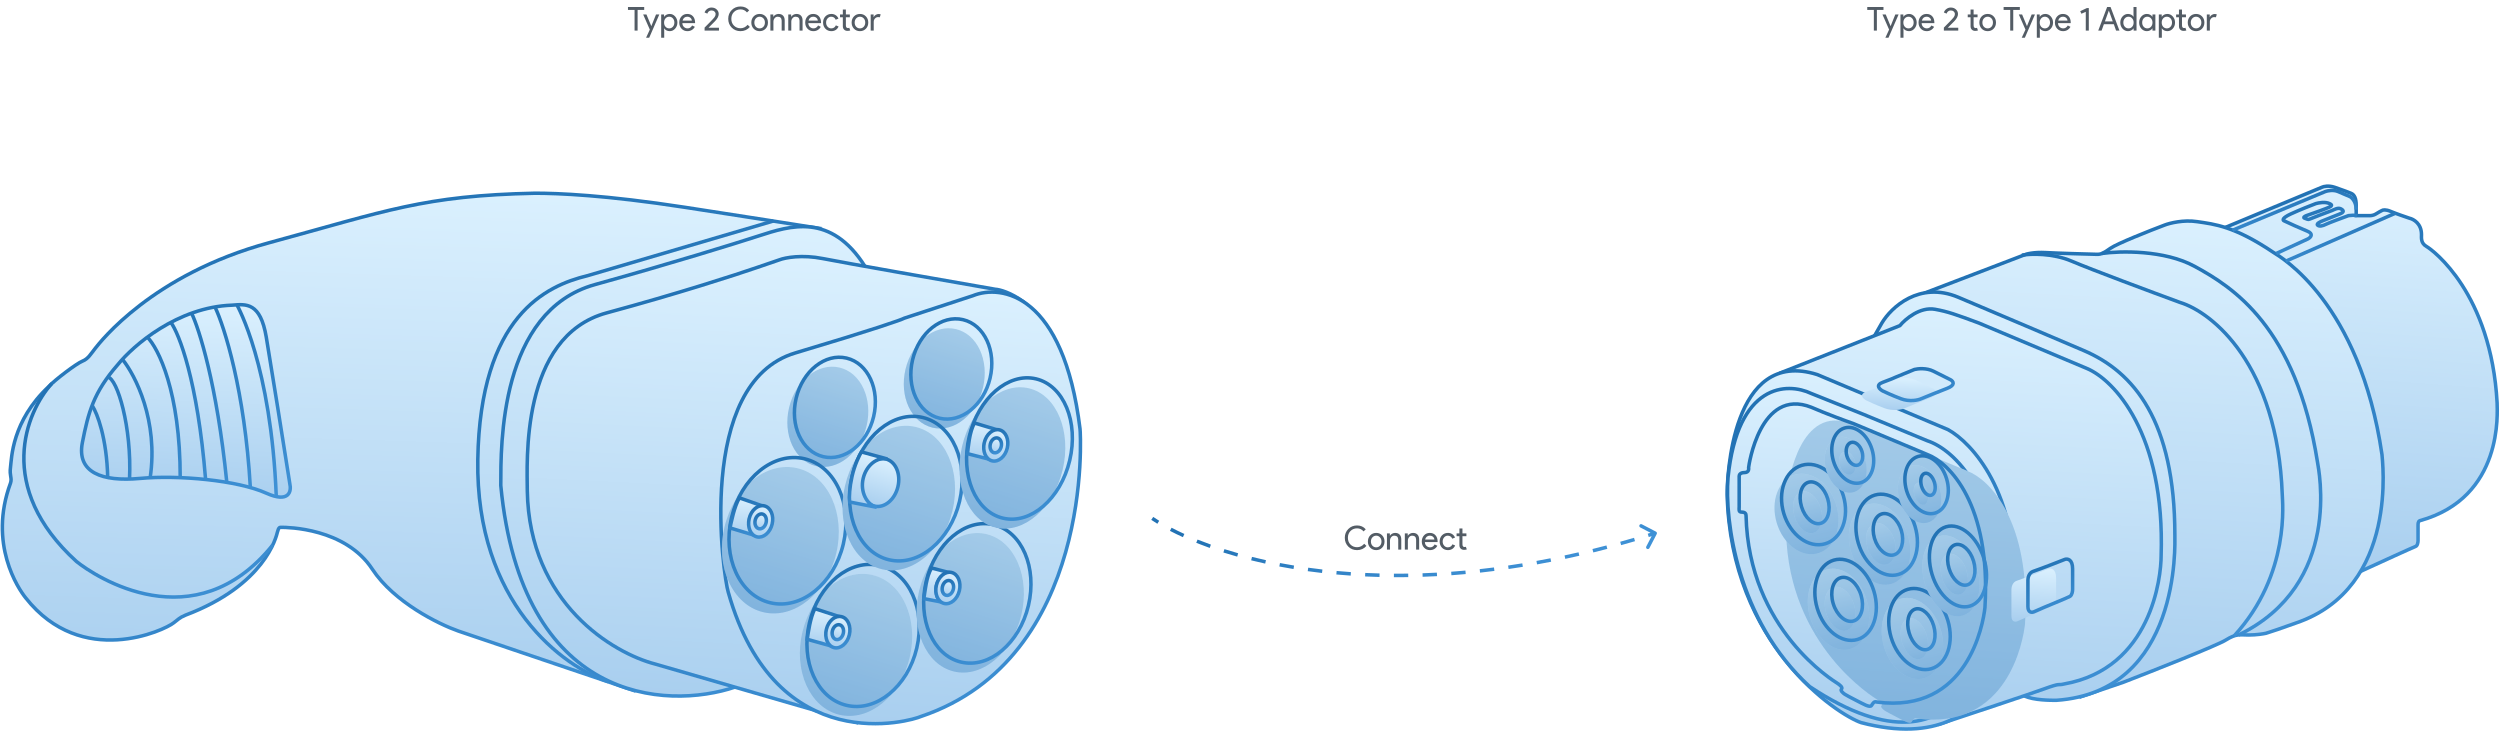 <svg width="1061" height="311" viewBox="0 0 1061 311" fill="none" xmlns="http://www.w3.org/2000/svg">
<path d="M270.598 4.208V13H269.31V4.208H266.51V2.976H273.398V4.208H270.598ZM279.816 6.14L275.518 16.024H274.188L275.784 12.566L272.956 6.14H274.356L276.4 11.068H276.428L278.416 6.14H279.816ZM284.017 12.048C284.633 12.048 285.151 11.815 285.571 11.348C285.991 10.891 286.201 10.298 286.201 9.57C286.201 8.851 285.991 8.259 285.571 7.792C285.151 7.325 284.633 7.092 284.017 7.092C283.392 7.092 282.869 7.325 282.449 7.792C282.038 8.259 281.833 8.851 281.833 9.57C281.833 10.298 282.038 10.895 282.449 11.362C282.869 11.819 283.392 12.048 284.017 12.048ZM284.227 13.224C283.723 13.224 283.261 13.117 282.841 12.902C282.43 12.687 282.113 12.403 281.889 12.048H281.833L281.889 13V16.024H280.601V6.14H281.833V7.092H281.889C282.113 6.737 282.43 6.453 282.841 6.238C283.261 6.023 283.723 5.916 284.227 5.916C285.132 5.916 285.898 6.271 286.523 6.98C287.167 7.699 287.489 8.562 287.489 9.57C287.489 10.587 287.167 11.451 286.523 12.16C285.898 12.869 285.132 13.224 284.227 13.224ZM291.749 13.224C290.741 13.224 289.91 12.879 289.257 12.188C288.603 11.497 288.277 10.625 288.277 9.57C288.277 8.525 288.594 7.657 289.229 6.966C289.863 6.266 290.675 5.916 291.665 5.916C292.682 5.916 293.489 6.247 294.087 6.91C294.693 7.563 294.997 8.483 294.997 9.668L294.983 9.808H289.593C289.611 10.48 289.835 11.021 290.265 11.432C290.694 11.843 291.207 12.048 291.805 12.048C292.626 12.048 293.27 11.637 293.737 10.816L294.885 11.376C294.577 11.955 294.147 12.407 293.597 12.734C293.055 13.061 292.439 13.224 291.749 13.224ZM289.691 8.744H293.625C293.587 8.268 293.391 7.876 293.037 7.568C292.691 7.251 292.225 7.092 291.637 7.092C291.151 7.092 290.731 7.241 290.377 7.54C290.031 7.839 289.803 8.24 289.691 8.744ZM305.131 11.768V13H299.027V11.712L301.505 9.206C302.335 8.357 302.909 7.722 303.227 7.302C303.544 6.873 303.703 6.425 303.703 5.958C303.703 5.538 303.539 5.179 303.213 4.88C302.886 4.581 302.466 4.432 301.953 4.432C301.514 4.432 301.136 4.563 300.819 4.824C300.501 5.085 300.296 5.403 300.203 5.776L299.027 5.3C299.213 4.712 299.573 4.217 300.105 3.816C300.637 3.405 301.262 3.2 301.981 3.2C302.849 3.2 303.572 3.466 304.151 3.998C304.729 4.53 305.019 5.183 305.019 5.958C305.019 6.882 304.51 7.881 303.493 8.954L300.693 11.768H305.131ZM314.269 13.224C312.785 13.224 311.544 12.725 310.545 11.726C309.556 10.727 309.061 9.481 309.061 7.988C309.061 6.495 309.556 5.253 310.545 4.264C311.534 3.256 312.776 2.752 314.269 2.752C315.781 2.752 317.008 3.298 317.951 4.39L317.027 5.286C316.308 4.418 315.389 3.984 314.269 3.984C313.158 3.984 312.23 4.357 311.483 5.104C310.746 5.841 310.377 6.803 310.377 7.988C310.377 9.173 310.746 10.135 311.483 10.872C312.23 11.619 313.158 11.992 314.269 11.992C315.436 11.992 316.448 11.502 317.307 10.522L318.245 11.432C317.769 12.001 317.186 12.445 316.495 12.762C315.804 13.07 315.062 13.224 314.269 13.224ZM318.861 9.57C318.861 8.515 319.192 7.643 319.855 6.952C320.527 6.261 321.371 5.916 322.389 5.916C323.406 5.916 324.246 6.261 324.909 6.952C325.581 7.643 325.917 8.515 325.917 9.57C325.917 10.634 325.581 11.507 324.909 12.188C324.246 12.879 323.406 13.224 322.389 13.224C321.371 13.224 320.527 12.879 319.855 12.188C319.192 11.497 318.861 10.625 318.861 9.57ZM320.149 9.57C320.149 10.307 320.363 10.905 320.793 11.362C321.222 11.819 321.754 12.048 322.389 12.048C323.023 12.048 323.555 11.819 323.985 11.362C324.414 10.905 324.629 10.307 324.629 9.57C324.629 8.842 324.414 8.249 323.985 7.792C323.546 7.325 323.014 7.092 322.389 7.092C321.763 7.092 321.231 7.325 320.793 7.792C320.363 8.249 320.149 8.842 320.149 9.57ZM326.95 6.14H328.182V7.092H328.238C328.434 6.756 328.733 6.476 329.134 6.252C329.545 6.028 329.969 5.916 330.408 5.916C331.248 5.916 331.892 6.159 332.34 6.644C332.797 7.12 333.026 7.801 333.026 8.688V13H331.738V8.772C331.71 7.652 331.145 7.092 330.044 7.092C329.531 7.092 329.101 7.302 328.756 7.722C328.411 8.133 328.238 8.627 328.238 9.206V13H326.95V6.14ZM334.538 6.14H335.77V7.092H335.826C336.022 6.756 336.321 6.476 336.722 6.252C337.133 6.028 337.557 5.916 337.996 5.916C338.836 5.916 339.48 6.159 339.928 6.644C340.385 7.12 340.614 7.801 340.614 8.688V13H339.326V8.772C339.298 7.652 338.733 7.092 337.632 7.092C337.119 7.092 336.689 7.302 336.344 7.722C335.999 8.133 335.826 8.627 335.826 9.206V13H334.538V6.14ZM345.206 13.224C344.198 13.224 343.367 12.879 342.714 12.188C342.06 11.497 341.734 10.625 341.734 9.57C341.734 8.525 342.051 7.657 342.686 6.966C343.32 6.266 344.132 5.916 345.122 5.916C346.139 5.916 346.946 6.247 347.544 6.91C348.15 7.563 348.454 8.483 348.454 9.668L348.44 9.808H343.05C343.068 10.48 343.292 11.021 343.722 11.432C344.151 11.843 344.664 12.048 345.262 12.048C346.083 12.048 346.727 11.637 347.194 10.816L348.342 11.376C348.034 11.955 347.604 12.407 347.054 12.734C346.512 13.061 345.896 13.224 345.206 13.224ZM343.148 8.744H347.082C347.044 8.268 346.848 7.876 346.494 7.568C346.148 7.251 345.682 7.092 345.094 7.092C344.608 7.092 344.188 7.241 343.834 7.54C343.488 7.839 343.26 8.24 343.148 8.744ZM352.836 13.224C351.819 13.224 350.974 12.879 350.302 12.188C349.639 11.479 349.308 10.606 349.308 9.57C349.308 8.515 349.639 7.643 350.302 6.952C350.974 6.261 351.819 5.916 352.836 5.916C353.536 5.916 354.147 6.093 354.67 6.448C355.193 6.793 355.585 7.274 355.846 7.89L354.67 8.38C354.306 7.521 353.667 7.092 352.752 7.092C352.164 7.092 351.655 7.33 351.226 7.806C350.806 8.282 350.596 8.87 350.596 9.57C350.596 10.27 350.806 10.858 351.226 11.334C351.655 11.81 352.164 12.048 352.752 12.048C353.695 12.048 354.357 11.619 354.74 10.76L355.888 11.25C355.636 11.866 355.239 12.351 354.698 12.706C354.166 13.051 353.545 13.224 352.836 13.224ZM359.662 13.112C359.102 13.112 358.635 12.939 358.262 12.594C357.898 12.249 357.711 11.768 357.702 11.152V7.316H356.498V6.14H357.702V4.04H358.99V6.14H360.67V7.316H358.99V10.732C358.99 11.189 359.079 11.502 359.256 11.67C359.433 11.829 359.634 11.908 359.858 11.908C359.961 11.908 360.059 11.899 360.152 11.88C360.255 11.852 360.348 11.819 360.432 11.782L360.838 12.93C360.502 13.051 360.11 13.112 359.662 13.112ZM361.435 9.57C361.435 8.515 361.766 7.643 362.429 6.952C363.101 6.261 363.946 5.916 364.963 5.916C365.98 5.916 366.82 6.261 367.483 6.952C368.155 7.643 368.491 8.515 368.491 9.57C368.491 10.634 368.155 11.507 367.483 12.188C366.82 12.879 365.98 13.224 364.963 13.224C363.946 13.224 363.101 12.879 362.429 12.188C361.766 11.497 361.435 10.625 361.435 9.57ZM362.723 9.57C362.723 10.307 362.938 10.905 363.367 11.362C363.796 11.819 364.328 12.048 364.963 12.048C365.598 12.048 366.13 11.819 366.559 11.362C366.988 10.905 367.203 10.307 367.203 9.57C367.203 8.842 366.988 8.249 366.559 7.792C366.12 7.325 365.588 7.092 364.963 7.092C364.338 7.092 363.806 7.325 363.367 7.792C362.938 8.249 362.723 8.842 362.723 9.57ZM370.812 13H369.524V6.14H370.756V7.26H370.812C370.943 6.896 371.209 6.588 371.61 6.336C372.021 6.075 372.422 5.944 372.814 5.944C373.188 5.944 373.505 6 373.766 6.112L373.374 7.358C373.216 7.293 372.964 7.26 372.618 7.26C372.133 7.26 371.708 7.456 371.344 7.848C370.99 8.24 370.812 8.697 370.812 9.22V13Z" fill="#535C65"/>
<path d="M796.549 4.208V13H795.261V4.208H792.461V2.976H799.349V4.208H796.549ZM805.768 6.14L801.47 16.024H800.14L801.736 12.566L798.908 6.14H800.308L802.352 11.068H802.38L804.368 6.14H805.768ZM809.968 12.048C810.584 12.048 811.102 11.815 811.522 11.348C811.942 10.891 812.152 10.298 812.152 9.57C812.152 8.851 811.942 8.259 811.522 7.792C811.102 7.325 810.584 7.092 809.968 7.092C809.343 7.092 808.82 7.325 808.4 7.792C807.99 8.259 807.784 8.851 807.784 9.57C807.784 10.298 807.99 10.895 808.4 11.362C808.82 11.819 809.343 12.048 809.968 12.048ZM810.178 13.224C809.674 13.224 809.212 13.117 808.792 12.902C808.382 12.687 808.064 12.403 807.84 12.048H807.784L807.84 13V16.024H806.552V6.14H807.784V7.092H807.84C808.064 6.737 808.382 6.453 808.792 6.238C809.212 6.023 809.674 5.916 810.178 5.916C811.084 5.916 811.849 6.271 812.474 6.98C813.118 7.699 813.44 8.562 813.44 9.57C813.44 10.587 813.118 11.451 812.474 12.16C811.849 12.869 811.084 13.224 810.178 13.224ZM817.7 13.224C816.692 13.224 815.861 12.879 815.208 12.188C814.555 11.497 814.228 10.625 814.228 9.57C814.228 8.525 814.545 7.657 815.18 6.966C815.815 6.266 816.627 5.916 817.616 5.916C818.633 5.916 819.441 6.247 820.038 6.91C820.645 7.563 820.948 8.483 820.948 9.668L820.934 9.808H815.544C815.563 10.48 815.787 11.021 816.216 11.432C816.645 11.843 817.159 12.048 817.756 12.048C818.577 12.048 819.221 11.637 819.688 10.816L820.836 11.376C820.528 11.955 820.099 12.407 819.548 12.734C819.007 13.061 818.391 13.224 817.7 13.224ZM815.642 8.744H819.576C819.539 8.268 819.343 7.876 818.988 7.568C818.643 7.251 818.176 7.092 817.588 7.092C817.103 7.092 816.683 7.241 816.328 7.54C815.983 7.839 815.754 8.24 815.642 8.744ZM831.082 11.768V13H824.978V11.712L827.456 9.206C828.287 8.357 828.861 7.722 829.178 7.302C829.495 6.873 829.654 6.425 829.654 5.958C829.654 5.538 829.491 5.179 829.164 4.88C828.837 4.581 828.417 4.432 827.904 4.432C827.465 4.432 827.087 4.563 826.77 4.824C826.453 5.085 826.247 5.403 826.154 5.776L824.978 5.3C825.165 4.712 825.524 4.217 826.056 3.816C826.588 3.405 827.213 3.2 827.932 3.2C828.8 3.2 829.523 3.466 830.102 3.998C830.681 4.53 830.97 5.183 830.97 5.958C830.97 6.882 830.461 7.881 829.444 8.954L826.644 11.768H831.082ZM838.268 13.112C837.708 13.112 837.241 12.939 836.868 12.594C836.504 12.249 836.317 11.768 836.308 11.152V7.316H835.104V6.14H836.308V4.04H837.596V6.14H839.276V7.316H837.596V10.732C837.596 11.189 837.684 11.502 837.862 11.67C838.039 11.829 838.24 11.908 838.464 11.908C838.566 11.908 838.664 11.899 838.758 11.88C838.86 11.852 838.954 11.819 839.038 11.782L839.444 12.93C839.108 13.051 838.716 13.112 838.268 13.112ZM840.04 9.57C840.04 8.515 840.372 7.643 841.034 6.952C841.706 6.261 842.551 5.916 843.568 5.916C844.586 5.916 845.426 6.261 846.088 6.952C846.76 7.643 847.096 8.515 847.096 9.57C847.096 10.634 846.76 11.507 846.088 12.188C845.426 12.879 844.586 13.224 843.568 13.224C842.551 13.224 841.706 12.879 841.034 12.188C840.372 11.497 840.04 10.625 840.04 9.57ZM841.328 9.57C841.328 10.307 841.543 10.905 841.972 11.362C842.402 11.819 842.934 12.048 843.568 12.048C844.203 12.048 844.735 11.819 845.164 11.362C845.594 10.905 845.808 10.307 845.808 9.57C845.808 8.842 845.594 8.249 845.164 7.792C844.726 7.325 844.194 7.092 843.568 7.092C842.943 7.092 842.411 7.325 841.972 7.792C841.543 8.249 841.328 8.842 841.328 9.57ZM854.422 4.208V13H853.134V4.208H850.334V2.976H857.222V4.208H854.422ZM863.641 6.14L859.343 16.024H858.013L859.609 12.566L856.781 6.14H858.181L860.225 11.068H860.253L862.241 6.14H863.641ZM867.841 12.048C868.457 12.048 868.975 11.815 869.395 11.348C869.815 10.891 870.025 10.298 870.025 9.57C870.025 8.851 869.815 8.259 869.395 7.792C868.975 7.325 868.457 7.092 867.841 7.092C867.216 7.092 866.693 7.325 866.273 7.792C865.863 8.259 865.657 8.851 865.657 9.57C865.657 10.298 865.863 10.895 866.273 11.362C866.693 11.819 867.216 12.048 867.841 12.048ZM868.051 13.224C867.547 13.224 867.085 13.117 866.665 12.902C866.255 12.687 865.937 12.403 865.713 12.048H865.657L865.713 13V16.024H864.425V6.14H865.657V7.092H865.713C865.937 6.737 866.255 6.453 866.665 6.238C867.085 6.023 867.547 5.916 868.051 5.916C868.957 5.916 869.722 6.271 870.347 6.98C870.991 7.699 871.313 8.562 871.313 9.57C871.313 10.587 870.991 11.451 870.347 12.16C869.722 12.869 868.957 13.224 868.051 13.224ZM875.573 13.224C874.565 13.224 873.734 12.879 873.081 12.188C872.428 11.497 872.101 10.625 872.101 9.57C872.101 8.525 872.418 7.657 873.053 6.966C873.688 6.266 874.5 5.916 875.489 5.916C876.506 5.916 877.314 6.247 877.911 6.91C878.518 7.563 878.821 8.483 878.821 9.668L878.807 9.808H873.417C873.436 10.48 873.66 11.021 874.089 11.432C874.518 11.843 875.032 12.048 875.629 12.048C876.45 12.048 877.094 11.637 877.561 10.816L878.709 11.376C878.401 11.955 877.972 12.407 877.421 12.734C876.88 13.061 876.264 13.224 875.573 13.224ZM873.515 8.744H877.449C877.412 8.268 877.216 7.876 876.861 7.568C876.516 7.251 876.049 7.092 875.461 7.092C874.976 7.092 874.556 7.241 874.201 7.54C873.856 7.839 873.627 8.24 873.515 8.744ZM886.491 3.424V13H885.203V5.02L883.341 5.832L882.851 4.74L885.665 3.424H886.491ZM894.964 4.558L893.326 9.08H896.658L895.02 4.558H894.964ZM891.912 13H890.484L894.264 2.976H895.72L899.5 13H898.072L897.106 10.284H892.892L891.912 13ZM903.327 12.048C903.962 12.048 904.48 11.819 904.881 11.362C905.301 10.905 905.511 10.307 905.511 9.57C905.511 8.851 905.301 8.259 904.881 7.792C904.47 7.325 903.952 7.092 903.327 7.092C902.711 7.092 902.193 7.325 901.773 7.792C901.353 8.259 901.143 8.851 901.143 9.57C901.143 10.298 901.353 10.891 901.773 11.348C902.193 11.815 902.711 12.048 903.327 12.048ZM903.117 13.224C902.221 13.224 901.451 12.869 900.807 12.16C900.172 11.441 899.855 10.578 899.855 9.57C899.855 8.562 900.172 7.699 900.807 6.98C901.451 6.271 902.221 5.916 903.117 5.916C903.621 5.916 904.078 6.023 904.489 6.238C904.909 6.453 905.231 6.737 905.455 7.092H905.511L905.455 6.14V2.976H906.743V13H905.511V12.048H905.455C905.231 12.403 904.909 12.687 904.489 12.902C904.078 13.117 903.621 13.224 903.117 13.224ZM911.325 12.048C911.96 12.048 912.478 11.819 912.879 11.362C913.299 10.905 913.509 10.307 913.509 9.57C913.509 8.851 913.299 8.259 912.879 7.792C912.468 7.325 911.95 7.092 911.325 7.092C910.709 7.092 910.191 7.325 909.771 7.792C909.351 8.259 909.141 8.851 909.141 9.57C909.141 10.298 909.351 10.891 909.771 11.348C910.191 11.815 910.709 12.048 911.325 12.048ZM911.115 13.224C910.219 13.224 909.449 12.874 908.805 12.174C908.17 11.455 907.853 10.587 907.853 9.57C907.853 8.553 908.17 7.689 908.805 6.98C909.449 6.271 910.219 5.916 911.115 5.916C911.619 5.916 912.076 6.023 912.487 6.238C912.907 6.453 913.229 6.737 913.453 7.092H913.509V6.14H914.741V13H913.509V12.048H913.453C913.229 12.403 912.907 12.687 912.487 12.902C912.076 13.117 911.619 13.224 911.115 13.224ZM919.617 12.048C920.233 12.048 920.751 11.815 921.171 11.348C921.591 10.891 921.801 10.298 921.801 9.57C921.801 8.851 921.591 8.259 921.171 7.792C920.751 7.325 920.233 7.092 919.617 7.092C918.991 7.092 918.469 7.325 918.049 7.792C917.638 8.259 917.433 8.851 917.433 9.57C917.433 10.298 917.638 10.895 918.049 11.362C918.469 11.819 918.991 12.048 919.617 12.048ZM919.827 13.224C919.323 13.224 918.861 13.117 918.441 12.902C918.03 12.687 917.713 12.403 917.489 12.048H917.433L917.489 13V16.024H916.201V6.14H917.433V7.092H917.489C917.713 6.737 918.03 6.453 918.441 6.238C918.861 6.023 919.323 5.916 919.827 5.916C920.732 5.916 921.497 6.271 922.123 6.98C922.767 7.699 923.089 8.562 923.089 9.57C923.089 10.587 922.767 11.451 922.123 12.16C921.497 12.869 920.732 13.224 919.827 13.224ZM926.711 13.112C926.151 13.112 925.684 12.939 925.311 12.594C924.947 12.249 924.76 11.768 924.751 11.152V7.316H923.547V6.14H924.751V4.04H926.039V6.14H927.719V7.316H926.039V10.732C926.039 11.189 926.128 11.502 926.305 11.67C926.482 11.829 926.683 11.908 926.907 11.908C927.01 11.908 927.108 11.899 927.201 11.88C927.304 11.852 927.397 11.819 927.481 11.782L927.887 12.93C927.551 13.051 927.159 13.112 926.711 13.112ZM928.484 9.57C928.484 8.515 928.815 7.643 929.478 6.952C930.15 6.261 930.994 5.916 932.012 5.916C933.029 5.916 933.869 6.261 934.532 6.952C935.204 7.643 935.54 8.515 935.54 9.57C935.54 10.634 935.204 11.507 934.532 12.188C933.869 12.879 933.029 13.224 932.012 13.224C930.994 13.224 930.15 12.879 929.478 12.188C928.815 11.497 928.484 10.625 928.484 9.57ZM929.772 9.57C929.772 10.307 929.986 10.905 930.416 11.362C930.845 11.819 931.377 12.048 932.012 12.048C932.646 12.048 933.178 11.819 933.608 11.362C934.037 10.905 934.252 10.307 934.252 9.57C934.252 8.842 934.037 8.249 933.608 7.792C933.169 7.325 932.637 7.092 932.012 7.092C931.386 7.092 930.854 7.325 930.416 7.792C929.986 8.249 929.772 8.842 929.772 9.57ZM937.861 13H936.573V6.14H937.805V7.26H937.861C937.992 6.896 938.258 6.588 938.659 6.336C939.07 6.075 939.471 5.944 939.863 5.944C940.236 5.944 940.554 6 940.815 6.112L940.423 7.358C940.264 7.293 940.012 7.26 939.667 7.26C939.182 7.26 938.757 7.456 938.393 7.848C938.038 8.24 937.861 8.697 937.861 9.22V13Z" fill="#535C65"/>
<path d="M621.336 233.36C620.776 233.36 620.309 233.187 619.936 232.842C619.572 232.497 619.385 232.016 619.376 231.4V227.564H618.172V226.388H619.376V224.288H620.664V226.388H622.344V227.564H620.664V230.98C620.664 231.437 620.753 231.75 620.93 231.918C621.107 232.077 621.308 232.156 621.532 232.156C621.635 232.156 621.733 232.147 621.826 232.128C621.929 232.1 622.022 232.067 622.106 232.03L622.512 233.178C622.176 233.299 621.784 233.36 621.336 233.36Z" fill="#535C65"/>
<path d="M614.508 233.472C613.491 233.472 612.646 233.127 611.974 232.436C611.312 231.727 610.98 230.854 610.98 229.818C610.98 228.763 611.312 227.891 611.974 227.2C612.646 226.509 613.491 226.164 614.508 226.164C615.208 226.164 615.82 226.341 616.342 226.696C616.865 227.041 617.257 227.522 617.518 228.138L616.342 228.628C615.978 227.769 615.339 227.34 614.424 227.34C613.836 227.34 613.328 227.578 612.898 228.054C612.478 228.53 612.268 229.118 612.268 229.818C612.268 230.518 612.478 231.106 612.898 231.582C613.328 232.058 613.836 232.296 614.424 232.296C615.367 232.296 616.03 231.867 616.412 231.008L617.56 231.498C617.308 232.114 616.912 232.599 616.37 232.954C615.838 233.299 615.218 233.472 614.508 233.472Z" fill="#535C65"/>
<path d="M606.878 233.472C605.87 233.472 605.04 233.127 604.386 232.436C603.733 231.745 603.406 230.873 603.406 229.818C603.406 228.773 603.724 227.905 604.358 227.214C604.993 226.514 605.805 226.164 606.794 226.164C607.812 226.164 608.619 226.495 609.216 227.158C609.823 227.811 610.126 228.731 610.126 229.916L610.112 230.056H604.722C604.741 230.728 604.965 231.269 605.394 231.68C605.824 232.091 606.337 232.296 606.934 232.296C607.756 232.296 608.4 231.885 608.866 231.064L610.014 231.624C609.706 232.203 609.277 232.655 608.726 232.982C608.185 233.309 607.569 233.472 606.878 233.472ZM604.82 228.992H608.754C608.717 228.516 608.521 228.124 608.166 227.816C607.821 227.499 607.354 227.34 606.766 227.34C606.281 227.34 605.861 227.489 605.506 227.788C605.161 228.087 604.932 228.488 604.82 228.992Z" fill="#535C65"/>
<path d="M596.211 226.388H597.443V227.34H597.499C597.695 227.004 597.994 226.724 598.395 226.5C598.806 226.276 599.23 226.164 599.669 226.164C600.509 226.164 601.153 226.407 601.601 226.892C602.058 227.368 602.287 228.049 602.287 228.936V233.248H600.999V229.02C600.971 227.9 600.406 227.34 599.305 227.34C598.792 227.34 598.362 227.55 598.017 227.97C597.672 228.381 597.499 228.875 597.499 229.454V233.248H596.211V226.388Z" fill="#535C65"/>
<path d="M588.623 226.388H589.855V227.34H589.911C590.107 227.004 590.406 226.724 590.807 226.5C591.218 226.276 591.642 226.164 592.081 226.164C592.921 226.164 593.565 226.407 594.013 226.892C594.47 227.368 594.699 228.049 594.699 228.936V233.248H593.411V229.02C593.383 227.9 592.818 227.34 591.717 227.34C591.204 227.34 590.774 227.55 590.429 227.97C590.084 228.381 589.911 228.875 589.911 229.454V233.248H588.623V226.388Z" fill="#535C65"/>
<path d="M580.533 229.818C580.533 228.763 580.865 227.891 581.527 227.2C582.199 226.509 583.044 226.164 584.061 226.164C585.079 226.164 585.919 226.509 586.581 227.2C587.253 227.891 587.589 228.763 587.589 229.818C587.589 230.882 587.253 231.755 586.581 232.436C585.919 233.127 585.079 233.472 584.061 233.472C583.044 233.472 582.199 233.127 581.527 232.436C580.865 231.745 580.533 230.873 580.533 229.818ZM581.821 229.818C581.821 230.555 582.036 231.153 582.465 231.61C582.895 232.067 583.427 232.296 584.061 232.296C584.696 232.296 585.228 232.067 585.657 231.61C586.087 231.153 586.301 230.555 586.301 229.818C586.301 229.09 586.087 228.497 585.657 228.04C585.219 227.573 584.687 227.34 584.061 227.34C583.436 227.34 582.904 227.573 582.465 228.04C582.036 228.497 581.821 229.09 581.821 229.818Z" fill="#535C65"/>
<path d="M575.942 233.472C574.458 233.472 573.217 232.973 572.218 231.974C571.229 230.975 570.734 229.729 570.734 228.236C570.734 226.743 571.229 225.501 572.218 224.512C573.208 223.504 574.449 223 575.942 223C577.454 223 578.682 223.546 579.624 224.638L578.7 225.534C577.982 224.666 577.062 224.232 575.942 224.232C574.832 224.232 573.903 224.605 573.156 225.352C572.419 226.089 572.05 227.051 572.05 228.236C572.05 229.421 572.419 230.383 573.156 231.12C573.903 231.867 574.832 232.24 575.942 232.24C577.109 232.24 578.122 231.75 578.98 230.77L579.918 231.68C579.442 232.249 578.859 232.693 578.168 233.01C577.478 233.318 576.736 233.472 575.942 233.472Z" fill="#535C65"/>
<path d="M985.378 79.483L944.166 96.625L946.718 99.542L963.86 110.484L980.272 126.166L991.942 142.578L1000.7 164.46L1007.26 188.896L1007.99 208.59L1001.79 242.508C1009.21 239.104 1024.26 232.223 1025.13 231.932C1026.01 231.64 1026.22 230.108 1026.22 229.379V223.179C1026.22 222.084 1026.22 221.355 1026.95 220.99C1062.7 211.143 1059.78 174.672 1059.78 171.025C1057.23 124.342 1032.43 106.107 1029.87 104.648C1027.32 103.189 1027.68 101.001 1027.68 99.542C1027.68 94.874 1024.28 92.978 1022.58 92.613C1020.75 92.005 1016.6 90.57 1014.55 89.695C1012.51 88.82 1011.27 89.087 1010.91 89.33C1010.42 89.574 1009.23 90.206 1008.35 90.789C1007.48 91.373 1006.29 91.519 1005.8 91.519H1004.34H999.966V87.142C999.966 84.225 999.237 82.62 997.778 82.036C996.562 81.55 993.474 80.359 990.848 79.483C988.222 78.608 986.107 79.119 985.378 79.483Z" fill="url(#paint0_linear_14219_17541)" stroke="url(#paint1_linear_14219_17541)" stroke-width="1.5"/>
<path d="M858.824 108.295L816.883 124.342L816.153 125.072L815.059 134.554L829.647 137.472L858.824 147.319L878.518 163.731L901.13 192.908L907.33 213.331L904.413 260.014L894.566 274.967L883.989 295.391L901.13 289.555C914.017 284.571 940.738 274.019 944.531 271.685C949.272 268.767 950.366 269.496 954.378 269.496C957.587 269.496 960.578 269.01 961.672 268.767C963.617 268.159 968.893 266.433 974.437 264.39C1018.57 249.437 1010.91 194.366 1010.91 192.908C1001.43 128.354 967.872 109.025 964.954 107.201C948.178 95.895 939.789 95.166 932.495 94.071C926.66 93.196 920.825 94.679 918.636 95.53C912.193 97.962 898.577 103.335 895.66 105.377C892.742 107.42 891.843 107.98 889.824 107.93C884.84 107.809 873.558 107.493 868.307 107.201C863.055 106.909 859.797 107.809 858.824 108.295Z" fill="url(#paint2_linear_14219_17541)" stroke="url(#paint3_linear_14219_17541)" stroke-width="1.5"/>
<path d="M798.647 137.107L795.729 142.213H800.835H820.894L844.235 151.696C850.435 155.464 862.981 163.22 863.565 164.096C864.294 165.19 874.141 181.966 874.141 184.155C874.141 185.905 880.949 204.092 884.353 212.967L891.647 262.567L875.235 278.979C868.549 283.842 855.979 293.932 859.188 295.391C863.2 297.214 870.13 297.214 872.683 297.214C925.565 293.567 923.012 230.837 923.012 227.19C923.012 178.465 905.5 157.807 884.353 148.778C873.534 144.158 847.736 133.168 831.106 126.166C814.475 119.164 802.537 130.542 798.647 137.107Z" fill="url(#paint4_linear_14219_17541)" stroke="url(#paint5_linear_14219_17541)" stroke-width="1.5"/>
<path d="M806.307 138.201L755.612 158.26L748.683 163.366L746.13 176.496L737.012 195.096L734.459 212.602L739.565 232.661L750.506 265.12L780.412 297.944L822.718 307.426C834.875 303.414 860.794 294.807 867.213 292.473C875.237 289.555 873.048 291.014 875.966 290.285C913.166 283.72 917.178 244.696 917.178 235.943C918.929 183.717 896.997 161.178 885.813 156.437L839.86 137.107C830.013 133.46 826.73 132.266 821.26 131.272C814.841 130.105 808.616 135.405 806.307 138.201Z" fill="url(#paint6_linear_14219_17541)" stroke="url(#paint7_linear_14219_17541)" stroke-width="1.5"/>
<path d="M826.73 182.331L771.294 158.99C734.824 147.319 733 203.119 733 209.684C734.459 273.873 780.047 303.414 789.895 306.697C854.083 323.473 854.813 257.096 854.813 251.261C856.563 209.247 836.82 187.802 826.73 182.331Z" fill="url(#paint8_linear_14219_17541)" stroke="url(#paint9_linear_14219_17541)" stroke-width="1.5"/>
<path d="M817.978 187.072L790.625 175.766L768.742 167.013C758.531 162.15 737.45 162.491 733.366 202.755C731.907 220.504 737.085 263.077 768.013 291.379C837.672 337.697 846.425 263.296 847.155 256.732C850.072 209.465 828.919 190.598 817.978 187.072Z" fill="url(#paint10_linear_14219_17541)" stroke="url(#paint11_linear_14219_17541)" stroke-width="1.5"/>
<g filter="url(#filter0_i_14219_17541)">
<path d="M817.977 192.908L786.612 179.778C783.451 178.684 775.451 175.767 768.741 172.849C746.858 164.24 742.117 198.014 742.117 198.379C742.117 198.743 742.482 200.567 740.294 200.567C738.543 200.567 738.106 201.539 738.106 202.026V215.155C738.106 216.249 737.741 217.343 739.2 217.343C740.659 217.343 741.024 218.073 741.024 218.802C742.118 267.308 778.589 289.191 779.683 289.92C780.777 290.65 782.236 291.744 781.506 292.473C780.923 293.057 782.236 294.175 782.965 294.662C783.573 295.026 785.372 296.048 787.706 297.215C790.624 298.673 793.542 300.497 794.271 299.403C795.001 298.309 795.365 297.579 796.459 297.944C835.119 303.05 841.683 264.756 842.413 257.826C845.039 214.061 827.217 196.312 817.977 192.908Z" fill="url(#paint12_linear_14219_17541)"/>
<path d="M817.977 192.908L786.612 179.778C783.451 178.684 775.451 175.767 768.741 172.849C746.858 164.24 742.117 198.014 742.117 198.379C742.117 198.743 742.482 200.567 740.294 200.567C738.543 200.567 738.106 201.539 738.106 202.026V215.155C738.106 216.249 737.741 217.343 739.2 217.343C740.659 217.343 741.024 218.073 741.024 218.802C742.118 267.308 778.589 289.191 779.683 289.92C780.777 290.65 782.236 291.744 781.506 292.473C780.923 293.057 782.236 294.175 782.965 294.662C783.573 295.026 785.372 296.048 787.706 297.215C790.624 298.673 793.542 300.497 794.271 299.403C795.001 298.309 795.365 297.579 796.459 297.944C835.119 303.05 841.683 264.756 842.413 257.826C845.039 214.061 827.217 196.312 817.977 192.908Z" fill="#2272B4" fill-opacity="0.3"/>
</g>
<path d="M817.977 192.908L786.612 179.778C783.451 178.684 775.451 175.767 768.741 172.849C746.858 164.24 742.117 198.014 742.117 198.379C742.117 198.743 742.482 200.567 740.294 200.567C738.543 200.567 738.106 201.539 738.106 202.026V215.155C738.106 216.249 737.741 217.343 739.2 217.343C740.659 217.343 741.024 218.073 741.024 218.802C742.118 267.308 778.589 289.191 779.683 289.92C780.777 290.65 782.236 291.744 781.506 292.473C780.923 293.057 782.236 294.175 782.965 294.662C783.573 295.026 785.372 296.048 787.706 297.215C790.624 298.673 793.542 300.497 794.271 299.403C795.001 298.309 795.365 297.579 796.459 297.944C835.119 303.05 841.683 264.756 842.413 257.826C845.039 214.061 827.217 196.312 817.977 192.908Z" stroke="url(#paint13_linear_14219_17541)" stroke-width="1.5"/>
<g filter="url(#filter1_i_14219_17541)">
<path d="M876.331 237.402L869.767 239.955C868.186 240.563 864.588 241.925 862.837 242.508C861.087 243.092 860.649 245.183 860.649 246.155V257.461C860.649 260.087 862.351 260.014 863.202 259.65C867.943 257.461 877.644 253.668 878.52 253.085C879.395 252.501 879.614 250.897 879.614 250.167V241.414C879.614 237.329 877.426 237.038 876.331 237.402Z" fill="url(#paint14_linear_14219_17541)"/>
</g>
<path d="M876.331 237.402L869.767 239.955C868.186 240.563 864.588 241.925 862.837 242.508C861.087 243.092 860.649 245.183 860.649 246.155V257.461C860.649 260.087 862.351 260.014 863.202 259.65C867.943 257.461 877.644 253.668 878.52 253.085C879.395 252.501 879.614 250.897 879.614 250.167V241.414C879.614 237.329 877.426 237.038 876.331 237.402Z" stroke="url(#paint15_linear_14219_17541)" stroke-width="1.5"/>
<g filter="url(#filter2_i_14219_17541)">
<path d="M812.507 156.801L804.483 160.084C803.997 160.327 802.222 161.105 799.012 162.272C795.803 163.439 797.675 165.19 799.012 165.919C799.985 166.405 802.878 167.743 806.671 169.201C810.464 170.66 814.087 169.809 815.424 169.201C817.491 168.35 822.573 166.284 826.365 164.825C830.158 163.366 828.918 161.786 827.824 161.178L820.53 157.531C817.612 156.072 813.965 156.437 812.507 156.801Z" fill="url(#paint16_linear_14219_17541)"/>
</g>
<path d="M812.507 156.801L804.483 160.084C803.997 160.327 802.222 161.105 799.012 162.272C795.803 163.439 797.675 165.19 799.012 165.919C799.985 166.405 802.878 167.743 806.671 169.201C810.464 170.66 814.087 169.809 815.424 169.201C817.491 168.35 822.573 166.284 826.365 164.825C830.158 163.366 828.918 161.786 827.824 161.178L820.53 157.531C817.612 156.072 813.965 156.437 812.507 156.801Z" stroke="url(#paint17_linear_14219_17541)" stroke-width="1.5"/>
<path d="M892.014 107.566C899.794 106.472 918.564 106.034 931.402 113.037C947.449 121.79 974.438 138.566 983.556 196.19C983.92 198.743 994.497 247.979 950.002 269.497" stroke="url(#paint18_linear_14219_17541)" stroke-width="1.5"/>
<path d="M858.095 108.296C861.742 107.688 871.079 107.347 879.248 110.849C887.418 114.35 913.288 123.978 925.202 128.354C938.817 132.488 966.56 154.613 968.602 210.049C968.602 212.602 972.249 243.602 948.178 269.861" stroke="url(#paint19_linear_14219_17541)" stroke-width="1.5"/>
<path d="M947.449 97.718L986.837 81.306C987.81 80.942 990.266 80.431 992.308 81.306C994.35 82.182 996.563 83.13 997.414 83.495C998.265 83.981 999.967 85.756 999.967 88.965" stroke="url(#paint20_linear_14219_17541)" stroke-width="1.5"/>
<path d="M966.049 107.566L979.544 101.366C980.638 100.758 982.096 99.25 979.179 98.083C976.261 96.916 971.398 94.679 969.332 93.707C968.724 93.463 968.456 92.54 972.249 90.789C976.042 89.038 980.881 87.142 982.826 86.412C984.042 86.048 986.911 85.537 988.661 86.412C989.391 86.777 990.12 87.142 988.661 87.871C987.494 88.455 981.61 90.546 978.814 91.518C978.206 91.762 977.209 92.321 978.085 92.613C979.179 92.977 979.544 93.342 980.273 92.977C980.856 92.686 987.081 90.303 989.755 89.33C990.606 88.966 992.235 88.017 993.402 88.601C994.861 89.33 994.861 90.06 993.038 90.789C991.579 91.373 987.567 92.977 985.744 93.707C984.771 94.071 982.972 94.947 983.555 95.53C984.285 96.26 985.744 95.895 987.202 95.165C988.369 94.582 994.01 92.491 996.685 91.518C997.536 91.397 999.457 91.227 1000.33 91.518" stroke="url(#paint21_linear_14219_17541)" stroke-width="1.5"/>
<path d="M970.06 110.848L1016.74 90.424" stroke="url(#paint22_linear_14219_17541)" stroke-width="1.5"/>
<g filter="url(#filter3_i_14219_17541)">
<ellipse cx="769.668" cy="214.125" rx="13.186" ry="17.374" transform="rotate(-16.704 769.668 214.125)" fill="url(#paint23_linear_14219_17541)"/>
<ellipse cx="769.668" cy="214.125" rx="13.186" ry="17.374" transform="rotate(-16.704 769.668 214.125)" fill="#2272B4" fill-opacity="0.3"/>
</g>
<ellipse cx="769.668" cy="214.125" rx="13.186" ry="17.374" transform="rotate(-16.704 769.668 214.125)" stroke="url(#paint24_linear_14219_17541)" stroke-width="1.5"/>
<g filter="url(#filter4_i_14219_17541)">
<ellipse cx="800.712" cy="226.951" rx="12.563" ry="17.573" transform="rotate(-16.704 800.712 226.951)" fill="url(#paint25_linear_14219_17541)"/>
<ellipse cx="800.712" cy="226.951" rx="12.563" ry="17.573" transform="rotate(-16.704 800.712 226.951)" fill="#2272B4" fill-opacity="0.3"/>
</g>
<ellipse cx="800.712" cy="226.951" rx="12.563" ry="17.573" transform="rotate(-16.704 800.712 226.951)" stroke="url(#paint26_linear_14219_17541)" stroke-width="1.5"/>
<g filter="url(#filter5_i_14219_17541)">
<ellipse cx="817.654" cy="205.731" rx="8.86" ry="12.545" transform="rotate(-16.704 817.654 205.731)" fill="url(#paint27_linear_14219_17541)"/>
<ellipse cx="817.654" cy="205.731" rx="8.86" ry="12.545" transform="rotate(-16.704 817.654 205.731)" fill="#2272B4" fill-opacity="0.3"/>
</g>
<ellipse cx="817.654" cy="205.731" rx="8.86" ry="12.545" transform="rotate(-16.704 817.654 205.731)" stroke="url(#paint28_linear_14219_17541)" stroke-width="1.5"/>
<g filter="url(#filter6_i_14219_17541)">
<ellipse cx="786.304" cy="193.246" rx="8.553" ry="12.11" transform="rotate(-16.704 786.304 193.246)" fill="url(#paint29_linear_14219_17541)"/>
<ellipse cx="786.304" cy="193.246" rx="8.553" ry="12.11" transform="rotate(-16.704 786.304 193.246)" fill="#2272B4" fill-opacity="0.3"/>
</g>
<ellipse cx="786.304" cy="193.246" rx="8.553" ry="12.11" transform="rotate(-16.704 786.304 193.246)" stroke="url(#paint30_linear_14219_17541)" stroke-width="1.5"/>
<g filter="url(#filter7_i_14219_17541)">
<ellipse cx="787.034" cy="192.603" rx="3.347" ry="5.025" transform="rotate(-16.704 787.034 192.603)" fill="url(#paint31_linear_14219_17541)"/>
<ellipse cx="787.034" cy="192.603" rx="3.347" ry="5.025" transform="rotate(-16.704 787.034 192.603)" fill="#2272B4" fill-opacity="0.3"/>
</g>
<ellipse cx="787.034" cy="192.603" rx="3.347" ry="5.025" transform="rotate(-16.704 787.034 192.603)" stroke="url(#paint32_linear_14219_17541)" stroke-width="1.5"/>
<g filter="url(#filter8_i_14219_17541)">
<ellipse cx="818.244" cy="205.553" rx="2.852" ry="4.84" transform="rotate(-16.704 818.244 205.553)" fill="url(#paint33_linear_14219_17541)"/>
<ellipse cx="818.244" cy="205.553" rx="2.852" ry="4.84" transform="rotate(-16.704 818.244 205.553)" fill="#2272B4" fill-opacity="0.3"/>
</g>
<ellipse cx="818.244" cy="205.553" rx="2.852" ry="4.84" transform="rotate(-16.704 818.244 205.553)" stroke="url(#paint34_linear_14219_17541)" stroke-width="1.5"/>
<g filter="url(#filter9_i_14219_17541)">
<ellipse cx="783.273" cy="254.563" rx="12.563" ry="17.573" transform="rotate(-16.704 783.273 254.563)" fill="url(#paint35_linear_14219_17541)"/>
<ellipse cx="783.273" cy="254.563" rx="12.563" ry="17.573" transform="rotate(-16.704 783.273 254.563)" fill="#2272B4" fill-opacity="0.3"/>
</g>
<ellipse cx="783.273" cy="254.563" rx="12.563" ry="17.573" transform="rotate(-16.704 783.273 254.563)" stroke="url(#paint36_linear_14219_17541)" stroke-width="1.5"/>
<g filter="url(#filter10_i_14219_17541)">
<ellipse cx="814.638" cy="266.963" rx="12.563" ry="17.573" transform="rotate(-16.704 814.638 266.963)" fill="url(#paint37_linear_14219_17541)"/>
<ellipse cx="814.638" cy="266.963" rx="12.563" ry="17.573" transform="rotate(-16.704 814.638 266.963)" fill="#2272B4" fill-opacity="0.3"/>
</g>
<ellipse cx="814.638" cy="266.963" rx="12.563" ry="17.573" transform="rotate(-16.704 814.638 266.963)" stroke="url(#paint38_linear_14219_17541)" stroke-width="1.5"/>
<g filter="url(#filter11_i_14219_17541)">
<ellipse cx="815.436" cy="267.051" rx="5.428" ry="8.94" transform="rotate(-16.704 815.436 267.051)" fill="url(#paint39_linear_14219_17541)"/>
<ellipse cx="815.436" cy="267.051" rx="5.428" ry="8.94" transform="rotate(-16.704 815.436 267.051)" fill="#2272B4" fill-opacity="0.3"/>
</g>
<ellipse cx="815.436" cy="267.051" rx="5.428" ry="8.94" transform="rotate(-16.704 815.436 267.051)" stroke="url(#paint40_linear_14219_17541)" stroke-width="1.5"/>
<g filter="url(#filter12_i_14219_17541)">
<ellipse cx="783.92" cy="254.369" rx="6.171" ry="9.578" transform="rotate(-16.704 783.92 254.369)" fill="url(#paint41_linear_14219_17541)"/>
<ellipse cx="783.92" cy="254.369" rx="6.171" ry="9.578" transform="rotate(-16.704 783.92 254.369)" fill="#2272B4" fill-opacity="0.3"/>
</g>
<ellipse cx="783.92" cy="254.369" rx="6.171" ry="9.578" transform="rotate(-16.704 783.92 254.369)" stroke="url(#paint42_linear_14219_17541)" stroke-width="1.5"/>
<g filter="url(#filter13_i_14219_17541)">
<ellipse cx="830.966" cy="240.401" rx="11.508" ry="17.573" transform="rotate(-16.704 830.966 240.401)" fill="url(#paint43_linear_14219_17541)"/>
<ellipse cx="830.966" cy="240.401" rx="11.508" ry="17.573" transform="rotate(-16.704 830.966 240.401)" fill="#2272B4" fill-opacity="0.3"/>
</g>
<ellipse cx="830.966" cy="240.401" rx="11.508" ry="17.573" transform="rotate(-16.704 830.966 240.401)" stroke="url(#paint44_linear_14219_17541)" stroke-width="1.5"/>
<g filter="url(#filter14_i_14219_17541)">
<ellipse cx="832.38" cy="239.707" rx="5.436" ry="8.893" transform="rotate(-16.704 832.38 239.707)" fill="url(#paint45_linear_14219_17541)"/>
<ellipse cx="832.38" cy="239.707" rx="5.436" ry="8.893" transform="rotate(-16.704 832.38 239.707)" fill="#2272B4" fill-opacity="0.3"/>
</g>
<ellipse cx="832.38" cy="239.707" rx="5.436" ry="8.893" transform="rotate(-16.704 832.38 239.707)" stroke="url(#paint46_linear_14219_17541)" stroke-width="1.5"/>
<g filter="url(#filter15_i_14219_17541)">
<ellipse cx="801.231" cy="226.796" rx="5.939" ry="9.062" transform="rotate(-16.704 801.231 226.796)" fill="url(#paint47_linear_14219_17541)"/>
<ellipse cx="801.231" cy="226.796" rx="5.939" ry="9.062" transform="rotate(-16.704 801.231 226.796)" fill="#2272B4" fill-opacity="0.3"/>
</g>
<ellipse cx="801.231" cy="226.796" rx="5.939" ry="9.062" transform="rotate(-16.704 801.231 226.796)" stroke="url(#paint48_linear_14219_17541)" stroke-width="1.5"/>
<g filter="url(#filter16_i_14219_17541)">
<ellipse cx="770.133" cy="213.385" rx="5.811" ry="9.098" transform="rotate(-16.704 770.133 213.385)" fill="url(#paint49_linear_14219_17541)"/>
<ellipse cx="770.133" cy="213.385" rx="5.811" ry="9.098" transform="rotate(-16.704 770.133 213.385)" fill="#2272B4" fill-opacity="0.3"/>
</g>
<ellipse cx="770.133" cy="213.385" rx="5.811" ry="9.098" transform="rotate(-16.704 770.133 213.385)" stroke="url(#paint50_linear_14219_17541)" stroke-width="1.5"/>
<path d="M703.119 226.638C703.31 226.27 703.166 225.818 702.799 225.627L696.808 222.517C696.44 222.326 695.987 222.469 695.797 222.837C695.606 223.204 695.749 223.657 696.117 223.848L701.442 226.613L698.677 231.938C698.486 232.305 698.63 232.758 698.997 232.949C699.365 233.14 699.818 232.996 700.009 232.629L703.119 226.638ZM488.59 220.621C489.399 221.169 490.262 221.726 491.178 222.288L491.962 221.009C491.064 220.458 490.221 219.914 489.433 219.379L488.59 220.621ZM496.523 225.299C498.232 226.188 500.068 227.082 502.028 227.971L502.648 226.605C500.711 225.726 498.899 224.844 497.215 223.968L496.523 225.299ZM507.687 230.381C509.508 231.11 511.415 231.831 513.405 232.539L513.908 231.126C511.935 230.424 510.047 229.71 508.244 228.988L507.687 230.381ZM519.201 234.484C521.093 235.082 523.049 235.667 525.068 236.235L525.474 234.791C523.471 234.228 521.53 233.647 519.654 233.054L519.201 234.484ZM530.988 237.803C532.924 238.285 534.912 238.751 536.949 239.197L537.27 237.732C535.246 237.288 533.273 236.826 531.351 236.348L530.988 237.803ZM542.942 240.424C544.906 240.799 546.912 241.156 548.961 241.493L549.204 240.013C547.168 239.678 545.175 239.324 543.223 238.951L542.942 240.424ZM555.001 242.409C556.986 242.685 559.006 242.942 561.061 243.179L561.232 241.688C559.189 241.454 557.18 241.198 555.208 240.924L555.001 242.409ZM567.138 243.806C569.138 243.989 571.168 244.152 573.23 244.295L573.333 242.799C571.283 242.657 569.263 242.494 567.275 242.312L567.138 243.806ZM579.337 244.65C581.35 244.745 583.39 244.82 585.458 244.874L585.497 243.375C583.44 243.321 581.41 243.246 579.408 243.152L579.337 244.65ZM591.565 244.97C593.573 244.981 595.605 244.971 597.661 244.941L597.639 243.441C595.593 243.471 593.571 243.481 591.573 243.47L591.565 244.97ZM603.767 244.791C605.784 244.722 607.823 244.632 609.884 244.522L609.804 243.024C607.753 243.134 605.723 243.223 603.715 243.292L603.767 244.791ZM615.984 244.136C617.989 243.991 620.013 243.825 622.056 243.639L621.92 242.146C619.886 242.331 617.871 242.496 615.876 242.64L615.984 244.136ZM628.139 243.03C630.151 242.81 632.18 242.57 634.227 242.31L634.037 240.822C631.999 241.081 629.979 241.32 627.976 241.539L628.139 243.03ZM640.254 241.489C642.251 241.2 644.265 240.891 646.294 240.562L646.054 239.081C644.033 239.409 642.028 239.717 640.039 240.005L640.254 241.489ZM652.333 239.53C654.312 239.175 656.305 238.801 658.311 238.407L658.023 236.936C656.024 237.328 654.039 237.7 652.069 238.054L652.333 239.53ZM664.307 237.181C666.281 236.761 668.268 236.321 670.269 235.863L669.934 234.401C667.941 234.858 665.961 235.295 663.994 235.714L664.307 237.181ZM676.199 234.454C678.171 233.97 680.155 233.467 682.151 232.945L681.771 231.494C679.782 232.014 677.806 232.515 675.841 232.998L676.199 234.454ZM688.013 231.364C689.964 230.823 691.927 230.263 693.9 229.684L693.478 228.245C691.512 228.821 689.556 229.379 687.612 229.919L688.013 231.364ZM699.737 227.927C700.715 227.625 701.696 227.319 702.679 227.008L702.227 225.577C701.247 225.888 700.269 226.193 699.295 226.494L699.737 227.927Z" fill="url(#paint51_linear_14219_17541)"/>
<path d="M194.522 267.814L267.547 292.572L260.545 284.069L248.541 276.067L237.787 264.312L229.785 247.557L220.781 222.048L218.781 184.285L227.034 153.274L236.037 136.519L267.547 124.765L304.81 113.011L335.321 103.007L346.825 96.755C339.489 95.588 318.015 92.204 290.805 88.002C256.794 82.75 236.537 82 227.034 82C179.767 83 164.012 89.503 114.245 103.007C64.478 116.512 42.47 145.272 40.47 147.773C38.469 150.273 37.469 152.274 34.968 153.274C32.467 154.275 23.214 161.277 20.713 164.028C4.957 178.783 4.957 194.539 4.457 198.29C3.957 202.041 5.207 202.791 4.457 205.042C-5.046 230.801 7.708 249.808 10.96 253.809C34.718 283.819 69.73 267.564 73.731 264.312C77.732 261.061 76.982 262.062 78.733 261.061C112.494 248.307 117.246 227.8 117.746 225.799C118.246 223.799 118.746 223.799 119.247 223.799C121.998 223.799 146.506 224.049 158.01 241.555C167.213 255.56 186.186 264.896 194.522 267.814Z" fill="url(#paint52_linear_14219_17541)" stroke="url(#paint53_linear_14219_17541)" stroke-width="1.5"/>
<path d="M212.53 206.043C221.333 298.274 282.554 301.492 312.064 291.572L269.799 271.315L258.045 248.807L247.041 220.047L243.54 186.786L247.041 162.778L269.799 142.771L294.307 133.768L328.569 120.764L367.082 113.011C352.591 90.183 335.343 95.783 321.884 100.154L321.567 100.257C312.064 103.341 284.954 111.76 252.543 120.764C212.029 132.017 212.53 188.787 212.53 206.043Z" fill="url(#paint54_linear_14219_17541)" stroke="url(#paint55_linear_14219_17541)" stroke-width="1.5"/>
<path d="M330.82 110.26L321.317 113.511C312.397 116.596 287.155 124.765 257.545 132.768C220.532 142.771 223.784 196.79 223.784 208.294C224.584 256.11 260.296 277.234 278.052 281.819L364.332 306.827L340.824 294.073L325.068 277.317L311.564 250.308L307.062 222.048L311.564 186.786L329.07 157.276L361.081 145.772L395.843 134.268L422.352 129.767C428.77 131.017 440.208 132.468 434.606 128.266C429.004 124.065 424.102 122.848 422.352 122.764C401.761 119.18 358.33 111.56 349.327 109.76C340.323 107.959 333.238 109.343 330.82 110.26Z" fill="url(#paint56_linear_14219_17541)" stroke="url(#paint57_linear_14219_17541)" stroke-width="1.5"/>
<path d="M412.847 125.515L383.838 135.018C382.67 135.685 371.783 139.569 337.572 149.773C294.807 162.527 307.061 245.056 309.062 251.308C329.319 323.082 387.089 305.826 390.84 304.076C464.365 279.317 458.613 183.534 458.363 182.034C451.361 124.814 425.102 120.513 412.847 125.515Z" fill="url(#paint58_linear_14219_17541)" stroke="url(#paint59_linear_14219_17541)" stroke-width="1.5"/>
<g filter="url(#filter17_i_14219_17541)">
<ellipse cx="354.325" cy="172.896" rx="16.9" ry="21.497" transform="rotate(13.347 354.325 172.896)" fill="url(#paint60_linear_14219_17541)"/>
<ellipse cx="354.325" cy="172.896" rx="16.9" ry="21.497" transform="rotate(13.347 354.325 172.896)" fill="#2272B4" fill-opacity="0.3"/>
</g>
<ellipse cx="354.325" cy="172.896" rx="16.9" ry="21.497" transform="rotate(13.347 354.325 172.896)" stroke="url(#paint61_linear_14219_17541)" stroke-width="1.5"/>
<g filter="url(#filter18_i_14219_17541)">
<ellipse cx="403.743" cy="156.585" rx="16.9" ry="21.497" transform="rotate(13.347 403.743 156.585)" fill="url(#paint62_linear_14219_17541)"/>
<ellipse cx="403.743" cy="156.585" rx="16.9" ry="21.497" transform="rotate(13.347 403.743 156.585)" fill="#2272B4" fill-opacity="0.3"/>
</g>
<ellipse cx="403.743" cy="156.585" rx="16.9" ry="21.497" transform="rotate(13.347 403.743 156.585)" stroke="url(#paint63_linear_14219_17541)" stroke-width="1.5"/>
<g filter="url(#filter19_i_14219_17541)">
<ellipse cx="334.188" cy="225.263" rx="24.372" ry="31.408" transform="rotate(13.347 334.188 225.263)" fill="url(#paint64_linear_14219_17541)"/>
<ellipse cx="334.188" cy="225.263" rx="24.372" ry="31.408" transform="rotate(13.347 334.188 225.263)" fill="#2272B4" fill-opacity="0.3"/>
</g>
<ellipse cx="334.188" cy="225.263" rx="24.372" ry="31.408" transform="rotate(13.347 334.188 225.263)" stroke="url(#paint65_linear_14219_17541)" stroke-width="1.5"/>
<g filter="url(#filter20_i_14219_17541)">
<ellipse cx="366.299" cy="269.684" rx="23.402" ry="30.482" transform="rotate(13.347 366.299 269.684)" fill="url(#paint66_linear_14219_17541)"/>
<ellipse cx="366.299" cy="269.684" rx="23.402" ry="30.482" transform="rotate(13.347 366.299 269.684)" fill="#2272B4" fill-opacity="0.3"/>
</g>
<ellipse cx="366.299" cy="269.684" rx="23.402" ry="30.482" transform="rotate(13.347 366.299 269.684)" stroke="url(#paint67_linear_14219_17541)" stroke-width="1.5"/>
<path d="M313.814 211.294L323.817 214.796C322.4 214.712 319.266 215.746 318.065 220.548C317.816 222.296 318.065 226.538 320.556 227.297L309.812 224.049C310.313 221.798 311.613 214.896 313.814 211.294Z" fill="url(#paint68_linear_14219_17541)" stroke="url(#paint69_linear_14219_17541)" stroke-width="1.5"/>
<g filter="url(#filter21_i_14219_17541)">
<ellipse cx="414.774" cy="251.831" rx="22.292" ry="29.964" transform="rotate(13.347 414.774 251.831)" fill="url(#paint70_linear_14219_17541)"/>
<ellipse cx="414.774" cy="251.831" rx="22.292" ry="29.964" transform="rotate(13.347 414.774 251.831)" fill="#2272B4" fill-opacity="0.3"/>
</g>
<ellipse cx="414.774" cy="251.831" rx="22.292" ry="29.964" transform="rotate(13.347 414.774 251.831)" stroke="url(#paint71_linear_14219_17541)" stroke-width="1.5"/>
<g filter="url(#filter22_i_14219_17541)">
<ellipse cx="384.444" cy="207.379" rx="23.412" ry="31.031" transform="rotate(13.347 384.444 207.379)" fill="url(#paint72_linear_14219_17541)"/>
<ellipse cx="384.444" cy="207.379" rx="23.412" ry="31.031" transform="rotate(13.347 384.444 207.379)" fill="#2272B4" fill-opacity="0.3"/>
</g>
<ellipse cx="384.444" cy="207.379" rx="23.412" ry="31.031" transform="rotate(13.347 384.444 207.379)" stroke="url(#paint73_linear_14219_17541)" stroke-width="1.5"/>
<path d="M345.823 258.311L356.577 261.812C355.16 261.728 352.026 262.762 350.825 267.564C350.575 269.314 350.825 273.566 353.326 274.316L342.572 271.315C343.072 268.314 343.823 262.312 345.823 258.311Z" fill="url(#paint74_linear_14219_17541)" stroke="url(#paint75_linear_14219_17541)" stroke-width="1.5"/>
<path d="M395.341 241.055L403.094 243.055C401.676 242.972 398.542 244.006 397.342 248.807C397.092 250.558 397.342 254.809 399.843 255.56L392.09 254.059C392.59 251.058 393.09 244.806 395.341 241.055Z" fill="url(#paint76_linear_14219_17541)" stroke="url(#paint77_linear_14219_17541)" stroke-width="1.5"/>
<g filter="url(#filter23_i_14219_17541)">
<ellipse cx="432.661" cy="190.346" rx="21.917" ry="30.381" transform="rotate(13.347 432.661 190.346)" fill="url(#paint78_linear_14219_17541)"/>
<ellipse cx="432.661" cy="190.346" rx="21.917" ry="30.381" transform="rotate(13.347 432.661 190.346)" fill="#2272B4" fill-opacity="0.3"/>
</g>
<ellipse cx="432.661" cy="190.346" rx="21.917" ry="30.381" transform="rotate(13.347 432.661 190.346)" stroke="url(#paint79_linear_14219_17541)" stroke-width="1.5"/>
<path d="M413.597 179.533L423.6 182.534C422.183 182.451 419.049 183.485 417.848 188.286C417.598 190.037 417.848 194.288 420.349 195.039L410.596 192.538C410.929 190.12 411.396 183.134 413.597 179.533Z" fill="url(#paint80_linear_14219_17541)" stroke="url(#paint81_linear_14219_17541)" stroke-width="1.5"/>
<path d="M381.077 206.58C379.766 212.108 375.302 215.783 371.108 214.788C366.914 213.793 364.577 208.504 365.889 202.976C367.2 197.448 371.664 193.773 375.858 194.768C380.052 195.763 382.389 201.052 381.077 206.58Z" fill="url(#paint82_linear_14219_17541)" stroke="url(#paint83_linear_14219_17541)" stroke-width="1.5"/>
<path d="M366.332 203.042C364.976 208.755 367.89 214.301 372.084 215.296L360.579 213.045C360.329 210.852 360.58 206.793 361.578 202.292C362.691 197.27 364.727 193.205 365.58 191.788L376.585 194.789C372.391 193.794 367.687 197.329 366.332 203.042Z" fill="url(#paint84_linear_14219_17541)" stroke="url(#paint85_linear_14219_17541)" stroke-width="1.5"/>
<ellipse cx="422.606" cy="189.015" rx="5.012" ry="6.758" transform="rotate(13.347 422.606 189.015)" fill="url(#paint86_linear_14219_17541)" stroke="url(#paint87_linear_14219_17541)" stroke-width="1.5"/>
<ellipse cx="322.821" cy="221.276" rx="5.012" ry="6.758" transform="rotate(13.347 322.821 221.276)" fill="url(#paint88_linear_14219_17541)" stroke="url(#paint89_linear_14219_17541)" stroke-width="1.5"/>
<ellipse cx="355.582" cy="268.292" rx="5.012" ry="6.758" transform="rotate(13.347 355.582 268.292)" fill="url(#paint90_linear_14219_17541)" stroke="url(#paint91_linear_14219_17541)" stroke-width="1.5"/>
<ellipse cx="402.278" cy="249.537" rx="5.012" ry="6.758" transform="rotate(13.347 402.278 249.537)" fill="url(#paint92_linear_14219_17541)" stroke="url(#paint93_linear_14219_17541)" stroke-width="1.5"/>
<ellipse cx="422.607" cy="189.015" rx="2.378" ry="3.206" transform="rotate(13.347 422.607 189.015)" fill="url(#paint94_linear_14219_17541)" stroke="url(#paint95_linear_14219_17541)" stroke-width="1.5"/>
<ellipse cx="322.822" cy="221.276" rx="2.378" ry="3.206" transform="rotate(13.347 322.822 221.276)" fill="url(#paint96_linear_14219_17541)" stroke="url(#paint97_linear_14219_17541)" stroke-width="1.5"/>
<ellipse cx="355.583" cy="268.292" rx="2.378" ry="3.206" transform="rotate(13.347 355.583 268.292)" fill="url(#paint98_linear_14219_17541)" stroke="url(#paint99_linear_14219_17541)" stroke-width="1.5"/>
<ellipse cx="402.279" cy="249.537" rx="2.378" ry="3.206" transform="rotate(13.347 402.279 249.537)" fill="url(#paint100_linear_14219_17541)" stroke="url(#paint101_linear_14219_17541)" stroke-width="1.5"/>
<path d="M258.294 289.321C239.371 283.319 201.775 256.06 202.775 195.039C203.776 134.018 231.785 121.263 249.291 117.012L328.318 93.754" stroke="url(#paint102_linear_14219_17541)" stroke-width="1.5"/>
<path d="M21.964 162.777C11.044 174.865 -2.144 206.892 32.468 238.303C40.22 244.555 82.485 272.565 115.746 231.301" stroke="url(#paint103_linear_14219_17541)" stroke-width="1.5"/>
<path d="M98.49 129.516C75.282 130.317 56.475 146.689 49.973 154.775C39.72 166.529 37.469 175.032 34.968 187.786C32.467 200.541 43.221 204.542 59.477 203.042C75.732 201.541 100.741 203.792 112.995 209.294C122.798 213.695 123.749 208.46 122.998 205.292C120.497 189.454 114.996 154.825 112.995 143.021C110.494 128.266 104.492 129.016 98.49 129.516Z" fill="url(#paint104_linear_14219_17541)" stroke="url(#paint105_linear_14219_17541)" stroke-width="1.5"/>
<path d="M39.219 172.281C41.219 175.365 45.321 185.785 45.721 202.791M45.721 160.027C49.806 160.61 55.974 181.284 54.974 203.291M51.973 152.524C57.392 159.193 67.328 178.583 63.727 202.791M62.477 143.021C67.145 147.689 76.481 166.179 76.481 202.791M72.48 136.769C75.981 141.52 83.834 161.477 87.235 203.291M81.233 132.767C84.484 139.436 92.037 163.128 96.238 204.542M91.237 130.266C95.238 138.686 103.841 165.779 106.242 206.793M100.49 129.266C100.99 130.266 114.995 155.025 117.246 210.544" stroke="url(#paint106_linear_14219_17541)" stroke-width="1.5"/>
<defs>
<filter id="filter0_i_14219_17541" x="737.315" y="170.695" width="114.108" height="136.792" filterUnits="userSpaceOnUse" color-interpolation-filters="sRGB">
<feFlood flood-opacity="0" result="BackgroundImageFix"/>
<feBlend mode="normal" in="SourceGraphic" in2="BackgroundImageFix" result="shape"/>
<feColorMatrix in="SourceAlpha" type="matrix" values="0 0 0 0 0 0 0 0 0 0 0 0 0 0 0 0 0 0 127 0" result="hardAlpha"/>
<feOffset dx="17" dy="7"/>
<feGaussianBlur stdDeviation="4"/>
<feComposite in2="hardAlpha" operator="arithmetic" k2="-1" k3="1"/>
<feColorMatrix type="matrix" values="0 0 0 0 0.133 0 0 0 0 0.447 0 0 0 0 0.706 0 0 0 0.45 0"/>
<feBlend mode="normal" in2="shape" result="effect1_innerShadow_14219_17541"/>
</filter>
<filter id="filter1_i_14219_17541" x="852.899" y="236.538" width="27.465" height="28.047" filterUnits="userSpaceOnUse" color-interpolation-filters="sRGB">
<feFlood flood-opacity="0" result="BackgroundImageFix"/>
<feBlend mode="normal" in="SourceGraphic" in2="BackgroundImageFix" result="shape"/>
<feColorMatrix in="SourceAlpha" type="matrix" values="0 0 0 0 0 0 0 0 0 0 0 0 0 0 0 0 0 0 127 0" result="hardAlpha"/>
<feOffset dx="-7" dy="4"/>
<feGaussianBlur stdDeviation="4"/>
<feComposite in2="hardAlpha" operator="arithmetic" k2="-1" k3="1"/>
<feColorMatrix type="matrix" values="0 0 0 0 0.133 0 0 0 0 0.447 0 0 0 0 0.706 0 0 0 0.45 0"/>
<feBlend mode="normal" in2="shape" result="effect1_innerShadow_14219_17541"/>
</filter>
<filter id="filter2_i_14219_17541" x="789.49" y="155.725" width="40.188" height="19.032" filterUnits="userSpaceOnUse" color-interpolation-filters="sRGB">
<feFlood flood-opacity="0" result="BackgroundImageFix"/>
<feBlend mode="normal" in="SourceGraphic" in2="BackgroundImageFix" result="shape"/>
<feColorMatrix in="SourceAlpha" type="matrix" values="0 0 0 0 0 0 0 0 0 0 0 0 0 0 0 0 0 0 127 0" result="hardAlpha"/>
<feOffset dx="-7" dy="4"/>
<feGaussianBlur stdDeviation="4"/>
<feComposite in2="hardAlpha" operator="arithmetic" k2="-1" k3="1"/>
<feColorMatrix type="matrix" values="0 0 0 0 0.133 0 0 0 0 0.447 0 0 0 0 0.706 0 0 0 0.45 0"/>
<feBlend mode="normal" in2="shape" result="effect1_innerShadow_14219_17541"/>
</filter>
<filter id="filter3_i_14219_17541" x="752.333" y="196.303" width="31.67" height="39.643" filterUnits="userSpaceOnUse" color-interpolation-filters="sRGB">
<feFlood flood-opacity="0" result="BackgroundImageFix"/>
<feBlend mode="normal" in="SourceGraphic" in2="BackgroundImageFix" result="shape"/>
<feColorMatrix in="SourceAlpha" type="matrix" values="0 0 0 0 0 0 0 0 0 0 0 0 0 0 0 0 0 0 127 0" result="hardAlpha"/>
<feOffset dx="-3" dy="4"/>
<feGaussianBlur stdDeviation="2"/>
<feComposite in2="hardAlpha" operator="arithmetic" k2="-1" k3="1"/>
<feColorMatrix type="matrix" values="0 0 0 0 0.133 0 0 0 0 0.447 0 0 0 0 0.706 0 0 0 0.75 0"/>
<feBlend mode="normal" in2="shape" result="effect1_innerShadow_14219_17541"/>
</filter>
<filter id="filter4_i_14219_17541" x="783.909" y="208.982" width="30.607" height="39.938" filterUnits="userSpaceOnUse" color-interpolation-filters="sRGB">
<feFlood flood-opacity="0" result="BackgroundImageFix"/>
<feBlend mode="normal" in="SourceGraphic" in2="BackgroundImageFix" result="shape"/>
<feColorMatrix in="SourceAlpha" type="matrix" values="0 0 0 0 0 0 0 0 0 0 0 0 0 0 0 0 0 0 127 0" result="hardAlpha"/>
<feOffset dx="-3" dy="4"/>
<feGaussianBlur stdDeviation="2"/>
<feComposite in2="hardAlpha" operator="arithmetic" k2="-1" k3="1"/>
<feColorMatrix type="matrix" values="0 0 0 0 0.133 0 0 0 0 0.447 0 0 0 0 0.706 0 0 0 0.75 0"/>
<feBlend mode="normal" in2="shape" result="effect1_innerShadow_14219_17541"/>
</filter>
<filter id="filter5_i_14219_17541" x="804.681" y="192.696" width="22.945" height="30.07" filterUnits="userSpaceOnUse" color-interpolation-filters="sRGB">
<feFlood flood-opacity="0" result="BackgroundImageFix"/>
<feBlend mode="normal" in="SourceGraphic" in2="BackgroundImageFix" result="shape"/>
<feColorMatrix in="SourceAlpha" type="matrix" values="0 0 0 0 0 0 0 0 0 0 0 0 0 0 0 0 0 0 127 0" result="hardAlpha"/>
<feOffset dx="-3" dy="4"/>
<feGaussianBlur stdDeviation="2"/>
<feComposite in2="hardAlpha" operator="arithmetic" k2="-1" k3="1"/>
<feColorMatrix type="matrix" values="0 0 0 0 0.133 0 0 0 0 0.447 0 0 0 0 0.706 0 0 0 0.75 0"/>
<feBlend mode="normal" in2="shape" result="effect1_innerShadow_14219_17541"/>
</filter>
<filter id="filter6_i_14219_17541" x="773.65" y="180.636" width="22.306" height="29.219" filterUnits="userSpaceOnUse" color-interpolation-filters="sRGB">
<feFlood flood-opacity="0" result="BackgroundImageFix"/>
<feBlend mode="normal" in="SourceGraphic" in2="BackgroundImageFix" result="shape"/>
<feColorMatrix in="SourceAlpha" type="matrix" values="0 0 0 0 0 0 0 0 0 0 0 0 0 0 0 0 0 0 127 0" result="hardAlpha"/>
<feOffset dx="-3" dy="4"/>
<feGaussianBlur stdDeviation="2"/>
<feComposite in2="hardAlpha" operator="arithmetic" k2="-1" k3="1"/>
<feColorMatrix type="matrix" values="0 0 0 0 0.133 0 0 0 0 0.447 0 0 0 0 0.706 0 0 0 0.75 0"/>
<feBlend mode="normal" in2="shape" result="effect1_innerShadow_14219_17541"/>
</filter>
<filter id="filter7_i_14219_17541" x="779.767" y="186.944" width="11.534" height="15.319" filterUnits="userSpaceOnUse" color-interpolation-filters="sRGB">
<feFlood flood-opacity="0" result="BackgroundImageFix"/>
<feBlend mode="normal" in="SourceGraphic" in2="BackgroundImageFix" result="shape"/>
<feColorMatrix in="SourceAlpha" type="matrix" values="0 0 0 0 0 0 0 0 0 0 0 0 0 0 0 0 0 0 127 0" result="hardAlpha"/>
<feOffset dx="-3" dy="4"/>
<feGaussianBlur stdDeviation="2"/>
<feComposite in2="hardAlpha" operator="arithmetic" k2="-1" k3="1"/>
<feColorMatrix type="matrix" values="0 0 0 0 0.133 0 0 0 0 0.447 0 0 0 0 0.706 0 0 0 0.75 0"/>
<feBlend mode="normal" in2="shape" result="effect1_innerShadow_14219_17541"/>
</filter>
<filter id="filter8_i_14219_17541" x="811.428" y="200.093" width="10.633" height="14.92" filterUnits="userSpaceOnUse" color-interpolation-filters="sRGB">
<feFlood flood-opacity="0" result="BackgroundImageFix"/>
<feBlend mode="normal" in="SourceGraphic" in2="BackgroundImageFix" result="shape"/>
<feColorMatrix in="SourceAlpha" type="matrix" values="0 0 0 0 0 0 0 0 0 0 0 0 0 0 0 0 0 0 127 0" result="hardAlpha"/>
<feOffset dx="-3" dy="4"/>
<feGaussianBlur stdDeviation="2"/>
<feComposite in2="hardAlpha" operator="arithmetic" k2="-1" k3="1"/>
<feColorMatrix type="matrix" values="0 0 0 0 0.133 0 0 0 0 0.447 0 0 0 0 0.706 0 0 0 0.75 0"/>
<feBlend mode="normal" in2="shape" result="effect1_innerShadow_14219_17541"/>
</filter>
<filter id="filter9_i_14219_17541" x="766.469" y="236.594" width="30.607" height="39.938" filterUnits="userSpaceOnUse" color-interpolation-filters="sRGB">
<feFlood flood-opacity="0" result="BackgroundImageFix"/>
<feBlend mode="normal" in="SourceGraphic" in2="BackgroundImageFix" result="shape"/>
<feColorMatrix in="SourceAlpha" type="matrix" values="0 0 0 0 0 0 0 0 0 0 0 0 0 0 0 0 0 0 127 0" result="hardAlpha"/>
<feOffset dx="-3" dy="4"/>
<feGaussianBlur stdDeviation="2"/>
<feComposite in2="hardAlpha" operator="arithmetic" k2="-1" k3="1"/>
<feColorMatrix type="matrix" values="0 0 0 0 0.133 0 0 0 0 0.447 0 0 0 0 0.706 0 0 0 0.75 0"/>
<feBlend mode="normal" in2="shape" result="effect1_innerShadow_14219_17541"/>
</filter>
<filter id="filter10_i_14219_17541" x="797.834" y="248.994" width="30.607" height="39.938" filterUnits="userSpaceOnUse" color-interpolation-filters="sRGB">
<feFlood flood-opacity="0" result="BackgroundImageFix"/>
<feBlend mode="normal" in="SourceGraphic" in2="BackgroundImageFix" result="shape"/>
<feColorMatrix in="SourceAlpha" type="matrix" values="0 0 0 0 0 0 0 0 0 0 0 0 0 0 0 0 0 0 127 0" result="hardAlpha"/>
<feOffset dx="-3" dy="4"/>
<feGaussianBlur stdDeviation="2"/>
<feComposite in2="hardAlpha" operator="arithmetic" k2="-1" k3="1"/>
<feColorMatrix type="matrix" values="0 0 0 0 0.133 0 0 0 0 0.447 0 0 0 0 0.706 0 0 0 0.75 0"/>
<feBlend mode="normal" in2="shape" result="effect1_innerShadow_14219_17541"/>
</filter>
<filter id="filter11_i_14219_17541" x="805.885" y="257.595" width="16.101" height="22.912" filterUnits="userSpaceOnUse" color-interpolation-filters="sRGB">
<feFlood flood-opacity="0" result="BackgroundImageFix"/>
<feBlend mode="normal" in="SourceGraphic" in2="BackgroundImageFix" result="shape"/>
<feColorMatrix in="SourceAlpha" type="matrix" values="0 0 0 0 0 0 0 0 0 0 0 0 0 0 0 0 0 0 127 0" result="hardAlpha"/>
<feOffset dx="-3" dy="4"/>
<feGaussianBlur stdDeviation="2"/>
<feComposite in2="hardAlpha" operator="arithmetic" k2="-1" k3="1"/>
<feColorMatrix type="matrix" values="0 0 0 0 0.133 0 0 0 0 0.447 0 0 0 0 0.706 0 0 0 0.75 0"/>
<feBlend mode="normal" in2="shape" result="effect1_innerShadow_14219_17541"/>
</filter>
<filter id="filter12_i_14219_17541" x="773.648" y="244.273" width="17.544" height="24.192" filterUnits="userSpaceOnUse" color-interpolation-filters="sRGB">
<feFlood flood-opacity="0" result="BackgroundImageFix"/>
<feBlend mode="normal" in="SourceGraphic" in2="BackgroundImageFix" result="shape"/>
<feColorMatrix in="SourceAlpha" type="matrix" values="0 0 0 0 0 0 0 0 0 0 0 0 0 0 0 0 0 0 127 0" result="hardAlpha"/>
<feOffset dx="-3" dy="4"/>
<feGaussianBlur stdDeviation="2"/>
<feComposite in2="hardAlpha" operator="arithmetic" k2="-1" k3="1"/>
<feColorMatrix type="matrix" values="0 0 0 0 0.133 0 0 0 0 0.447 0 0 0 0 0.706 0 0 0 0.75 0"/>
<feBlend mode="normal" in2="shape" result="effect1_innerShadow_14219_17541"/>
</filter>
<filter id="filter13_i_14219_17541" x="815.088" y="222.493" width="28.756" height="39.816" filterUnits="userSpaceOnUse" color-interpolation-filters="sRGB">
<feFlood flood-opacity="0" result="BackgroundImageFix"/>
<feBlend mode="normal" in="SourceGraphic" in2="BackgroundImageFix" result="shape"/>
<feColorMatrix in="SourceAlpha" type="matrix" values="0 0 0 0 0 0 0 0 0 0 0 0 0 0 0 0 0 0 127 0" result="hardAlpha"/>
<feOffset dx="-3" dy="4"/>
<feGaussianBlur stdDeviation="2"/>
<feComposite in2="hardAlpha" operator="arithmetic" k2="-1" k3="1"/>
<feColorMatrix type="matrix" values="0 0 0 0 0.133 0 0 0 0 0.447 0 0 0 0 0.706 0 0 0 0.75 0"/>
<feBlend mode="normal" in2="shape" result="effect1_innerShadow_14219_17541"/>
</filter>
<filter id="filter14_i_14219_17541" x="822.829" y="230.294" width="16.102" height="22.825" filterUnits="userSpaceOnUse" color-interpolation-filters="sRGB">
<feFlood flood-opacity="0" result="BackgroundImageFix"/>
<feBlend mode="normal" in="SourceGraphic" in2="BackgroundImageFix" result="shape"/>
<feColorMatrix in="SourceAlpha" type="matrix" values="0 0 0 0 0 0 0 0 0 0 0 0 0 0 0 0 0 0 127 0" result="hardAlpha"/>
<feOffset dx="-3" dy="4"/>
<feGaussianBlur stdDeviation="2"/>
<feComposite in2="hardAlpha" operator="arithmetic" k2="-1" k3="1"/>
<feColorMatrix type="matrix" values="0 0 0 0 0.133 0 0 0 0 0.447 0 0 0 0 0.706 0 0 0 0.75 0"/>
<feBlend mode="normal" in2="shape" result="effect1_innerShadow_14219_17541"/>
</filter>
<filter id="filter15_i_14219_17541" x="791.223" y="217.197" width="17.016" height="23.197" filterUnits="userSpaceOnUse" color-interpolation-filters="sRGB">
<feFlood flood-opacity="0" result="BackgroundImageFix"/>
<feBlend mode="normal" in="SourceGraphic" in2="BackgroundImageFix" result="shape"/>
<feColorMatrix in="SourceAlpha" type="matrix" values="0 0 0 0 0 0 0 0 0 0 0 0 0 0 0 0 0 0 127 0" result="hardAlpha"/>
<feOffset dx="-3" dy="4"/>
<feGaussianBlur stdDeviation="2"/>
<feComposite in2="hardAlpha" operator="arithmetic" k2="-1" k3="1"/>
<feColorMatrix type="matrix" values="0 0 0 0 0.133 0 0 0 0 0.447 0 0 0 0 0.706 0 0 0 0.75 0"/>
<feBlend mode="normal" in2="shape" result="effect1_innerShadow_14219_17541"/>
</filter>
<filter id="filter16_i_14219_17541" x="760.232" y="203.76" width="16.802" height="23.25" filterUnits="userSpaceOnUse" color-interpolation-filters="sRGB">
<feFlood flood-opacity="0" result="BackgroundImageFix"/>
<feBlend mode="normal" in="SourceGraphic" in2="BackgroundImageFix" result="shape"/>
<feColorMatrix in="SourceAlpha" type="matrix" values="0 0 0 0 0 0 0 0 0 0 0 0 0 0 0 0 0 0 127 0" result="hardAlpha"/>
<feOffset dx="-3" dy="4"/>
<feGaussianBlur stdDeviation="2"/>
<feComposite in2="hardAlpha" operator="arithmetic" k2="-1" k3="1"/>
<feColorMatrix type="matrix" values="0 0 0 0 0.133 0 0 0 0 0.447 0 0 0 0 0.706 0 0 0 0.75 0"/>
<feBlend mode="normal" in2="shape" result="effect1_innerShadow_14219_17541"/>
</filter>
<filter id="filter17_i_14219_17541" x="333.398" y="150.862" width="38.854" height="48.068" filterUnits="userSpaceOnUse" color-interpolation-filters="sRGB">
<feFlood flood-opacity="0" result="BackgroundImageFix"/>
<feBlend mode="normal" in="SourceGraphic" in2="BackgroundImageFix" result="shape"/>
<feColorMatrix in="SourceAlpha" type="matrix" values="0 0 0 0 0 0 0 0 0 0 0 0 0 0 0 0 0 0 127 0" result="hardAlpha"/>
<feOffset dx="-3" dy="4"/>
<feGaussianBlur stdDeviation="2"/>
<feComposite in2="hardAlpha" operator="arithmetic" k2="-1" k3="1"/>
<feColorMatrix type="matrix" values="0 0 0 0 0.133 0 0 0 0 0.447 0 0 0 0 0.706 0 0 0 0.75 0"/>
<feBlend mode="normal" in2="shape" result="effect1_innerShadow_14219_17541"/>
</filter>
<filter id="filter18_i_14219_17541" x="382.816" y="134.551" width="38.854" height="48.068" filterUnits="userSpaceOnUse" color-interpolation-filters="sRGB">
<feFlood flood-opacity="0" result="BackgroundImageFix"/>
<feBlend mode="normal" in="SourceGraphic" in2="BackgroundImageFix" result="shape"/>
<feColorMatrix in="SourceAlpha" type="matrix" values="0 0 0 0 0 0 0 0 0 0 0 0 0 0 0 0 0 0 127 0" result="hardAlpha"/>
<feOffset dx="-3" dy="4"/>
<feGaussianBlur stdDeviation="2"/>
<feComposite in2="hardAlpha" operator="arithmetic" k2="-1" k3="1"/>
<feColorMatrix type="matrix" values="0 0 0 0 0.133 0 0 0 0 0.447 0 0 0 0 0.706 0 0 0 0.75 0"/>
<feBlend mode="normal" in2="shape" result="effect1_innerShadow_14219_17541"/>
</filter>
<filter id="filter19_i_14219_17541" x="305.638" y="193.431" width="54.1" height="67.663" filterUnits="userSpaceOnUse" color-interpolation-filters="sRGB">
<feFlood flood-opacity="0" result="BackgroundImageFix"/>
<feBlend mode="normal" in="SourceGraphic" in2="BackgroundImageFix" result="shape"/>
<feColorMatrix in="SourceAlpha" type="matrix" values="0 0 0 0 0 0 0 0 0 0 0 0 0 0 0 0 0 0 127 0" result="hardAlpha"/>
<feOffset dx="-3" dy="4"/>
<feGaussianBlur stdDeviation="2"/>
<feComposite in2="hardAlpha" operator="arithmetic" k2="-1" k3="1"/>
<feColorMatrix type="matrix" values="0 0 0 0 0.133 0 0 0 0 0.447 0 0 0 0 0.706 0 0 0 0.75 0"/>
<feBlend mode="normal" in2="shape" result="effect1_innerShadow_14219_17541"/>
</filter>
<filter id="filter20_i_14219_17541" x="338.71" y="238.782" width="52.178" height="65.805" filterUnits="userSpaceOnUse" color-interpolation-filters="sRGB">
<feFlood flood-opacity="0" result="BackgroundImageFix"/>
<feBlend mode="normal" in="SourceGraphic" in2="BackgroundImageFix" result="shape"/>
<feColorMatrix in="SourceAlpha" type="matrix" values="0 0 0 0 0 0 0 0 0 0 0 0 0 0 0 0 0 0 127 0" result="hardAlpha"/>
<feOffset dx="-3" dy="4"/>
<feGaussianBlur stdDeviation="2"/>
<feComposite in2="hardAlpha" operator="arithmetic" k2="-1" k3="1"/>
<feColorMatrix type="matrix" values="0 0 0 0 0.133 0 0 0 0 0.447 0 0 0 0 0.706 0 0 0 0.75 0"/>
<feBlend mode="normal" in2="shape" result="effect1_innerShadow_14219_17541"/>
</filter>
<filter id="filter21_i_14219_17541" x="388.252" y="221.47" width="50.044" height="64.722" filterUnits="userSpaceOnUse" color-interpolation-filters="sRGB">
<feFlood flood-opacity="0" result="BackgroundImageFix"/>
<feBlend mode="normal" in="SourceGraphic" in2="BackgroundImageFix" result="shape"/>
<feColorMatrix in="SourceAlpha" type="matrix" values="0 0 0 0 0 0 0 0 0 0 0 0 0 0 0 0 0 0 127 0" result="hardAlpha"/>
<feOffset dx="-3" dy="4"/>
<feGaussianBlur stdDeviation="2"/>
<feComposite in2="hardAlpha" operator="arithmetic" k2="-1" k3="1"/>
<feColorMatrix type="matrix" values="0 0 0 0 0.133 0 0 0 0 0.447 0 0 0 0 0.706 0 0 0 0.75 0"/>
<feBlend mode="normal" in2="shape" result="effect1_innerShadow_14219_17541"/>
</filter>
<filter id="filter22_i_14219_17541" x="356.808" y="175.95" width="52.273" height="66.857" filterUnits="userSpaceOnUse" color-interpolation-filters="sRGB">
<feFlood flood-opacity="0" result="BackgroundImageFix"/>
<feBlend mode="normal" in="SourceGraphic" in2="BackgroundImageFix" result="shape"/>
<feColorMatrix in="SourceAlpha" type="matrix" values="0 0 0 0 0 0 0 0 0 0 0 0 0 0 0 0 0 0 127 0" result="hardAlpha"/>
<feOffset dx="-3" dy="4"/>
<feGaussianBlur stdDeviation="2"/>
<feComposite in2="hardAlpha" operator="arithmetic" k2="-1" k3="1"/>
<feColorMatrix type="matrix" values="0 0 0 0 0.133 0 0 0 0 0.447 0 0 0 0 0.706 0 0 0 0.75 0"/>
<feBlend mode="normal" in2="shape" result="effect1_innerShadow_14219_17541"/>
</filter>
<filter id="filter23_i_14219_17541" x="406.457" y="159.601" width="49.409" height="65.49" filterUnits="userSpaceOnUse" color-interpolation-filters="sRGB">
<feFlood flood-opacity="0" result="BackgroundImageFix"/>
<feBlend mode="normal" in="SourceGraphic" in2="BackgroundImageFix" result="shape"/>
<feColorMatrix in="SourceAlpha" type="matrix" values="0 0 0 0 0 0 0 0 0 0 0 0 0 0 0 0 0 0 127 0" result="hardAlpha"/>
<feOffset dx="-3" dy="4"/>
<feGaussianBlur stdDeviation="2"/>
<feComposite in2="hardAlpha" operator="arithmetic" k2="-1" k3="1"/>
<feColorMatrix type="matrix" values="0 0 0 0 0.133 0 0 0 0 0.447 0 0 0 0 0.706 0 0 0 0.75 0"/>
<feBlend mode="normal" in2="shape" result="effect1_innerShadow_14219_17541"/>
</filter>
<linearGradient id="paint0_linear_14219_17541" x1="1005.03" y1="79" x2="992.952" y2="242.062" gradientUnits="userSpaceOnUse">
<stop stop-color="#DAF0FE"/>
<stop offset="0" stop-color="#DAF0FE"/>
<stop offset="1" stop-color="#A9CFEF"/>
</linearGradient>
<linearGradient id="paint1_linear_14219_17541" x1="1021.91" y1="292.356" x2="914.742" y2="122.695" gradientUnits="userSpaceOnUse">
<stop stop-color="#4396DB"/>
<stop offset="1" stop-color="#2272B4"/>
</linearGradient>
<linearGradient id="paint2_linear_14219_17541" x1="918.383" y1="93.804" x2="907.538" y2="295.361" gradientUnits="userSpaceOnUse">
<stop stop-color="#DAF0FE"/>
<stop offset="0" stop-color="#DAF0FE"/>
<stop offset="1" stop-color="#A9CFEF"/>
</linearGradient>
<linearGradient id="paint3_linear_14219_17541" x1="947.043" y1="356.848" x2="836.132" y2="115.092" gradientUnits="userSpaceOnUse">
<stop stop-color="#4396DB"/>
<stop offset="1" stop-color="#2272B4"/>
</linearGradient>
<linearGradient id="paint4_linear_14219_17541" x1="862.716" y1="123.966" x2="850.389" y2="296.811" gradientUnits="userSpaceOnUse">
<stop stop-color="#DAF0FE"/>
<stop offset="0" stop-color="#DAF0FE"/>
<stop offset="1" stop-color="#A9CFEF"/>
</linearGradient>
<linearGradient id="paint5_linear_14219_17541" x1="881.298" y1="350.032" x2="769.642" y2="166.435" gradientUnits="userSpaceOnUse">
<stop stop-color="#4396DB"/>
<stop offset="1" stop-color="#2272B4"/>
</linearGradient>
<linearGradient id="paint6_linear_14219_17541" x1="830.658" y1="131.106" x2="821.745" y2="307.46" gradientUnits="userSpaceOnUse">
<stop stop-color="#DAF0FE"/>
<stop offset="0" stop-color="#DAF0FE"/>
<stop offset="1" stop-color="#A9CFEF"/>
</linearGradient>
<linearGradient id="paint7_linear_14219_17541" x1="857.343" y1="361.18" x2="764.308" y2="145.317" gradientUnits="userSpaceOnUse">
<stop stop-color="#4396DB"/>
<stop offset="1" stop-color="#2272B4"/>
</linearGradient>
<linearGradient id="paint8_linear_14219_17541" x1="797.156" y1="157.39" x2="787.238" y2="309.176" gradientUnits="userSpaceOnUse">
<stop stop-color="#DAF0FE"/>
<stop offset="0" stop-color="#DAF0FE"/>
<stop offset="1" stop-color="#A9CFEF"/>
</linearGradient>
<linearGradient id="paint9_linear_14219_17541" x1="814.951" y1="355.751" x2="721.123" y2="187.351" gradientUnits="userSpaceOnUse">
<stop stop-color="#4396DB"/>
<stop offset="1" stop-color="#2272B4"/>
</linearGradient>
<linearGradient id="paint10_linear_14219_17541" x1="793.282" y1="164.884" x2="784.101" y2="306.273" gradientUnits="userSpaceOnUse">
<stop stop-color="#DAF0FE"/>
<stop offset="0" stop-color="#DAF0FE"/>
<stop offset="1" stop-color="#A9CFEF"/>
</linearGradient>
<linearGradient id="paint11_linear_14219_17541" x1="809.962" y1="349.648" x2="722.856" y2="192.324" gradientUnits="userSpaceOnUse">
<stop stop-color="#4396DB"/>
<stop offset="1" stop-color="#2272B4"/>
</linearGradient>
<linearGradient id="paint12_linear_14219_17541" x1="793.111" y1="171.445" x2="784.877" y2="299.56" gradientUnits="userSpaceOnUse">
<stop stop-color="#DAF0FE"/>
<stop offset="0" stop-color="#DAF0FE"/>
<stop offset="1" stop-color="#A9CFEF"/>
</linearGradient>
<linearGradient id="paint13_linear_14219_17541" x1="808.234" y1="338.849" x2="729.654" y2="195.764" gradientUnits="userSpaceOnUse">
<stop stop-color="#4396DB"/>
<stop offset="1" stop-color="#2272B4"/>
</linearGradient>
<linearGradient id="paint14_linear_14219_17541" x1="870.628" y1="237.287" x2="869.225" y2="259.809" gradientUnits="userSpaceOnUse">
<stop stop-color="#DAF0FE"/>
<stop offset="0" stop-color="#DAF0FE"/>
<stop offset="1" stop-color="#A9CFEF"/>
</linearGradient>
<linearGradient id="paint15_linear_14219_17541" x1="873.37" y1="266.709" x2="859.792" y2="241.206" gradientUnits="userSpaceOnUse">
<stop stop-color="#4396DB"/>
<stop offset="1" stop-color="#2272B4"/>
</linearGradient>
<linearGradient id="paint16_linear_14219_17541" x1="813.915" y1="156.475" x2="813.611" y2="170.037" gradientUnits="userSpaceOnUse">
<stop stop-color="#DAF0FE"/>
<stop offset="0" stop-color="#DAF0FE"/>
<stop offset="1" stop-color="#A9CFEF"/>
</linearGradient>
<linearGradient id="paint17_linear_14219_17541" x1="818.496" y1="174.132" x2="814.872" y2="155.181" gradientUnits="userSpaceOnUse">
<stop stop-color="#4396DB"/>
<stop offset="1" stop-color="#2272B4"/>
</linearGradient>
<linearGradient id="paint18_linear_14219_17541" x1="954.453" y1="319.055" x2="839.942" y2="172.621" gradientUnits="userSpaceOnUse">
<stop stop-color="#4396DB"/>
<stop offset="1" stop-color="#2272B4"/>
</linearGradient>
<linearGradient id="paint19_linear_14219_17541" x1="932.506" y1="319.236" x2="824.828" y2="154.526" gradientUnits="userSpaceOnUse">
<stop stop-color="#4396DB"/>
<stop offset="1" stop-color="#2272B4"/>
</linearGradient>
<linearGradient id="paint20_linear_14219_17541" x1="982.749" y1="102.869" x2="979.295" y2="78.839" gradientUnits="userSpaceOnUse">
<stop stop-color="#4396DB"/>
<stop offset="1" stop-color="#2272B4"/>
</linearGradient>
<linearGradient id="paint21_linear_14219_17541" x1="989.093" y1="114.162" x2="980.887" y2="85.067" gradientUnits="userSpaceOnUse">
<stop stop-color="#4396DB"/>
<stop offset="1" stop-color="#2272B4"/>
</linearGradient>
<linearGradient id="paint22_linear_14219_17541" x1="1001.44" y1="117.075" x2="995.855" y2="88.517" gradientUnits="userSpaceOnUse">
<stop stop-color="#4396DB"/>
<stop offset="1" stop-color="#2272B4"/>
</linearGradient>
<linearGradient id="paint23_linear_14219_17541" x1="770.359" y1="196.751" x2="767.965" y2="231.429" gradientUnits="userSpaceOnUse">
<stop stop-color="#DAF0FE"/>
<stop offset="0" stop-color="#DAF0FE"/>
<stop offset="1" stop-color="#A9CFEF"/>
</linearGradient>
<linearGradient id="paint24_linear_14219_17541" x1="774.209" y1="242.093" x2="752.153" y2="204.635" gradientUnits="userSpaceOnUse">
<stop stop-color="#4396DB"/>
<stop offset="1" stop-color="#2272B4"/>
</linearGradient>
<linearGradient id="paint25_linear_14219_17541" x1="801.371" y1="209.378" x2="798.801" y2="244.433" gradientUnits="userSpaceOnUse">
<stop stop-color="#DAF0FE"/>
<stop offset="0" stop-color="#DAF0FE"/>
<stop offset="1" stop-color="#A9CFEF"/>
</linearGradient>
<linearGradient id="paint26_linear_14219_17541" x1="805.038" y1="255.24" x2="782.106" y2="218.552" gradientUnits="userSpaceOnUse">
<stop stop-color="#4396DB"/>
<stop offset="1" stop-color="#2272B4"/>
</linearGradient>
<linearGradient id="paint27_linear_14219_17541" x1="818.118" y1="193.186" x2="816.261" y2="218.207" gradientUnits="userSpaceOnUse">
<stop stop-color="#DAF0FE"/>
<stop offset="0" stop-color="#DAF0FE"/>
<stop offset="1" stop-color="#A9CFEF"/>
</linearGradient>
<linearGradient id="paint28_linear_14219_17541" x1="820.704" y1="225.924" x2="804.248" y2="199.915" gradientUnits="userSpaceOnUse">
<stop stop-color="#4396DB"/>
<stop offset="1" stop-color="#2272B4"/>
</linearGradient>
<linearGradient id="paint29_linear_14219_17541" x1="786.752" y1="181.136" x2="784.959" y2="205.29" gradientUnits="userSpaceOnUse">
<stop stop-color="#DAF0FE"/>
<stop offset="0" stop-color="#DAF0FE"/>
<stop offset="1" stop-color="#A9CFEF"/>
</linearGradient>
<linearGradient id="paint30_linear_14219_17541" x1="789.249" y1="212.74" x2="773.362" y2="187.632" gradientUnits="userSpaceOnUse">
<stop stop-color="#4396DB"/>
<stop offset="1" stop-color="#2272B4"/>
</linearGradient>
<linearGradient id="paint31_linear_14219_17541" x1="787.209" y1="187.579" x2="786.421" y2="197.594" gradientUnits="userSpaceOnUse">
<stop stop-color="#DAF0FE"/>
<stop offset="0" stop-color="#DAF0FE"/>
<stop offset="1" stop-color="#A9CFEF"/>
</linearGradient>
<linearGradient id="paint32_linear_14219_17541" x1="788.186" y1="200.692" x2="781.437" y2="190.632" gradientUnits="userSpaceOnUse">
<stop stop-color="#4396DB"/>
<stop offset="1" stop-color="#2272B4"/>
</linearGradient>
<linearGradient id="paint33_linear_14219_17541" x1="818.394" y1="200.712" x2="817.537" y2="210.344" gradientUnits="userSpaceOnUse">
<stop stop-color="#DAF0FE"/>
<stop offset="0" stop-color="#DAF0FE"/>
<stop offset="1" stop-color="#A9CFEF"/>
</linearGradient>
<linearGradient id="paint34_linear_14219_17541" x1="819.226" y1="213.345" x2="812.46" y2="204.423" gradientUnits="userSpaceOnUse">
<stop stop-color="#4396DB"/>
<stop offset="1" stop-color="#2272B4"/>
</linearGradient>
<linearGradient id="paint35_linear_14219_17541" x1="783.931" y1="236.989" x2="781.362" y2="272.044" gradientUnits="userSpaceOnUse">
<stop stop-color="#DAF0FE"/>
<stop offset="0" stop-color="#DAF0FE"/>
<stop offset="1" stop-color="#A9CFEF"/>
</linearGradient>
<linearGradient id="paint36_linear_14219_17541" x1="787.599" y1="282.851" x2="764.666" y2="246.164" gradientUnits="userSpaceOnUse">
<stop stop-color="#4396DB"/>
<stop offset="1" stop-color="#2272B4"/>
</linearGradient>
<linearGradient id="paint37_linear_14219_17541" x1="815.296" y1="249.39" x2="812.726" y2="284.445" gradientUnits="userSpaceOnUse">
<stop stop-color="#DAF0FE"/>
<stop offset="0" stop-color="#DAF0FE"/>
<stop offset="1" stop-color="#A9CFEF"/>
</linearGradient>
<linearGradient id="paint38_linear_14219_17541" x1="818.964" y1="295.252" x2="796.031" y2="258.564" gradientUnits="userSpaceOnUse">
<stop stop-color="#4396DB"/>
<stop offset="1" stop-color="#2272B4"/>
</linearGradient>
<linearGradient id="paint39_linear_14219_17541" x1="815.72" y1="258.112" x2="814.184" y2="275.908" gradientUnits="userSpaceOnUse">
<stop stop-color="#DAF0FE"/>
<stop offset="0" stop-color="#DAF0FE"/>
<stop offset="1" stop-color="#A9CFEF"/>
</linearGradient>
<linearGradient id="paint40_linear_14219_17541" x1="817.305" y1="281.442" x2="804.913" y2="264.607" gradientUnits="userSpaceOnUse">
<stop stop-color="#4396DB"/>
<stop offset="1" stop-color="#2272B4"/>
</linearGradient>
<linearGradient id="paint41_linear_14219_17541" x1="784.244" y1="244.791" x2="782.692" y2="263.873" gradientUnits="userSpaceOnUse">
<stop stop-color="#DAF0FE"/>
<stop offset="0" stop-color="#DAF0FE"/>
<stop offset="1" stop-color="#A9CFEF"/>
</linearGradient>
<linearGradient id="paint42_linear_14219_17541" x1="786.045" y1="269.786" x2="773.023" y2="251.01" gradientUnits="userSpaceOnUse">
<stop stop-color="#4396DB"/>
<stop offset="1" stop-color="#2272B4"/>
</linearGradient>
<linearGradient id="paint43_linear_14219_17541" x1="831.57" y1="222.827" x2="828.767" y2="257.846" gradientUnits="userSpaceOnUse">
<stop stop-color="#DAF0FE"/>
<stop offset="0" stop-color="#DAF0FE"/>
<stop offset="1" stop-color="#A9CFEF"/>
</linearGradient>
<linearGradient id="paint44_linear_14219_17541" x1="834.929" y1="268.689" x2="811.174" y2="233.877" gradientUnits="userSpaceOnUse">
<stop stop-color="#4396DB"/>
<stop offset="1" stop-color="#2272B4"/>
</linearGradient>
<linearGradient id="paint45_linear_14219_17541" x1="832.665" y1="230.814" x2="831.147" y2="248.519" gradientUnits="userSpaceOnUse">
<stop stop-color="#DAF0FE"/>
<stop offset="0" stop-color="#DAF0FE"/>
<stop offset="1" stop-color="#A9CFEF"/>
</linearGradient>
<linearGradient id="paint46_linear_14219_17541" x1="834.251" y1="254.023" x2="821.949" y2="237.197" gradientUnits="userSpaceOnUse">
<stop stop-color="#4396DB"/>
<stop offset="1" stop-color="#2272B4"/>
</linearGradient>
<linearGradient id="paint47_linear_14219_17541" x1="801.542" y1="217.733" x2="800.098" y2="235.792" gradientUnits="userSpaceOnUse">
<stop stop-color="#DAF0FE"/>
<stop offset="0" stop-color="#DAF0FE"/>
<stop offset="1" stop-color="#A9CFEF"/>
</linearGradient>
<linearGradient id="paint48_linear_14219_17541" x1="803.276" y1="241.384" x2="791.029" y2="223.423" gradientUnits="userSpaceOnUse">
<stop stop-color="#4396DB"/>
<stop offset="1" stop-color="#2272B4"/>
</linearGradient>
<linearGradient id="paint49_linear_14219_17541" x1="770.438" y1="204.287" x2="768.951" y2="222.411" gradientUnits="userSpaceOnUse">
<stop stop-color="#DAF0FE"/>
<stop offset="0" stop-color="#DAF0FE"/>
<stop offset="1" stop-color="#A9CFEF"/>
</linearGradient>
<linearGradient id="paint50_linear_14219_17541" x1="772.134" y1="228.03" x2="759.727" y2="210.296" gradientUnits="userSpaceOnUse">
<stop stop-color="#4396DB"/>
<stop offset="1" stop-color="#2272B4"/>
</linearGradient>
<linearGradient id="paint51_linear_14219_17541" x1="650.978" y1="252.554" x2="630.575" y2="187.958" gradientUnits="userSpaceOnUse">
<stop stop-color="#4396DB"/>
<stop offset="1" stop-color="#2272B4"/>
</linearGradient>
<linearGradient id="paint52_linear_14219_17541" x1="182.974" y1="82" x2="176.243" y2="292.936" gradientUnits="userSpaceOnUse">
<stop stop-color="#DAF0FE"/>
<stop offset="0" stop-color="#DAF0FE"/>
<stop offset="1" stop-color="#A9CFEF"/>
</linearGradient>
<linearGradient id="paint53_linear_14219_17541" x1="233.451" y1="356.769" x2="156.008" y2="72.157" gradientUnits="userSpaceOnUse">
<stop stop-color="#4396DB"/>
<stop offset="1" stop-color="#2272B4"/>
</linearGradient>
<linearGradient id="paint54_linear_14219_17541" x1="293.856" y1="96.191" x2="280.422" y2="295.049" gradientUnits="userSpaceOnUse">
<stop stop-color="#DAF0FE"/>
<stop offset="0" stop-color="#DAF0FE"/>
<stop offset="1" stop-color="#A9CFEF"/>
</linearGradient>
<linearGradient id="paint55_linear_14219_17541" x1="316.414" y1="356.144" x2="191.332" y2="138.993" gradientUnits="userSpaceOnUse">
<stop stop-color="#4396DB"/>
<stop offset="1" stop-color="#2272B4"/>
</linearGradient>
<linearGradient id="paint56_linear_14219_17541" x1="335.474" y1="108.883" x2="325.802" y2="306.899" gradientUnits="userSpaceOnUse">
<stop stop-color="#DAF0FE"/>
<stop offset="0" stop-color="#DAF0FE"/>
<stop offset="1" stop-color="#A9CFEF"/>
</linearGradient>
<linearGradient id="paint57_linear_14219_17541" x1="366.475" y1="367.174" x2="264.49" y2="122.296" gradientUnits="userSpaceOnUse">
<stop stop-color="#4396DB"/>
<stop offset="1" stop-color="#2272B4"/>
</linearGradient>
<linearGradient id="paint58_linear_14219_17541" x1="386.237" y1="123.97" x2="374.733" y2="306.911" gradientUnits="userSpaceOnUse">
<stop stop-color="#DAF0FE"/>
<stop offset="0" stop-color="#DAF0FE"/>
<stop offset="1" stop-color="#A9CFEF"/>
</linearGradient>
<linearGradient id="paint59_linear_14219_17541" x1="408.518" y1="362.972" x2="297.783" y2="156.456" gradientUnits="userSpaceOnUse">
<stop stop-color="#4396DB"/>
<stop offset="1" stop-color="#2272B4"/>
</linearGradient>
<linearGradient id="paint60_linear_14219_17541" x1="355.211" y1="151.399" x2="352.349" y2="194.32" gradientUnits="userSpaceOnUse">
<stop stop-color="#DAF0FE"/>
<stop offset="0" stop-color="#DAF0FE"/>
<stop offset="1" stop-color="#A9CFEF"/>
</linearGradient>
<linearGradient id="paint61_linear_14219_17541" x1="360.144" y1="207.5" x2="333.331" y2="160.328" gradientUnits="userSpaceOnUse">
<stop stop-color="#4396DB"/>
<stop offset="1" stop-color="#2272B4"/>
</linearGradient>
<linearGradient id="paint62_linear_14219_17541" x1="404.629" y1="135.088" x2="401.767" y2="178.009" gradientUnits="userSpaceOnUse">
<stop stop-color="#DAF0FE"/>
<stop offset="0" stop-color="#DAF0FE"/>
<stop offset="1" stop-color="#A9CFEF"/>
</linearGradient>
<linearGradient id="paint63_linear_14219_17541" x1="409.562" y1="191.189" x2="382.749" y2="144.017" gradientUnits="userSpaceOnUse">
<stop stop-color="#4396DB"/>
<stop offset="1" stop-color="#2272B4"/>
</linearGradient>
<linearGradient id="paint64_linear_14219_17541" x1="335.465" y1="193.855" x2="331.23" y2="256.557" gradientUnits="userSpaceOnUse">
<stop stop-color="#DAF0FE"/>
<stop offset="0" stop-color="#DAF0FE"/>
<stop offset="1" stop-color="#A9CFEF"/>
</linearGradient>
<linearGradient id="paint65_linear_14219_17541" x1="342.579" y1="275.821" x2="303.145" y2="207.343" gradientUnits="userSpaceOnUse">
<stop stop-color="#4396DB"/>
<stop offset="1" stop-color="#2272B4"/>
</linearGradient>
<linearGradient id="paint66_linear_14219_17541" x1="367.526" y1="239.202" x2="363.372" y2="300.05" gradientUnits="userSpaceOnUse">
<stop stop-color="#DAF0FE"/>
<stop offset="0" stop-color="#DAF0FE"/>
<stop offset="1" stop-color="#A9CFEF"/>
</linearGradient>
<linearGradient id="paint67_linear_14219_17541" x1="374.357" y1="318.752" x2="335.88" y2="252.648" gradientUnits="userSpaceOnUse">
<stop stop-color="#4396DB"/>
<stop offset="1" stop-color="#2272B4"/>
</linearGradient>
<linearGradient id="paint68_linear_14219_17541" x1="317.182" y1="211.294" x2="316.224" y2="227.287" gradientUnits="userSpaceOnUse">
<stop stop-color="#DAF0FE"/>
<stop offset="0" stop-color="#DAF0FE"/>
<stop offset="1" stop-color="#A9CFEF"/>
</linearGradient>
<linearGradient id="paint69_linear_14219_17541" x1="319.226" y1="232.179" x2="309.814" y2="213.751" gradientUnits="userSpaceOnUse">
<stop stop-color="#4396DB"/>
<stop offset="1" stop-color="#2272B4"/>
</linearGradient>
<linearGradient id="paint70_linear_14219_17541" x1="415.942" y1="221.867" x2="411.73" y2="281.663" gradientUnits="userSpaceOnUse">
<stop stop-color="#DAF0FE"/>
<stop offset="0" stop-color="#DAF0FE"/>
<stop offset="1" stop-color="#A9CFEF"/>
</linearGradient>
<linearGradient id="paint71_linear_14219_17541" x1="422.45" y1="300.065" x2="384.049" y2="236.135" gradientUnits="userSpaceOnUse">
<stop stop-color="#4396DB"/>
<stop offset="1" stop-color="#2272B4"/>
</linearGradient>
<linearGradient id="paint72_linear_14219_17541" x1="385.671" y1="176.347" x2="381.369" y2="238.281" gradientUnits="userSpaceOnUse">
<stop stop-color="#DAF0FE"/>
<stop offset="0" stop-color="#DAF0FE"/>
<stop offset="1" stop-color="#A9CFEF"/>
</linearGradient>
<linearGradient id="paint73_linear_14219_17541" x1="392.506" y1="257.331" x2="353.002" y2="190.634" gradientUnits="userSpaceOnUse">
<stop stop-color="#4396DB"/>
<stop offset="1" stop-color="#2272B4"/>
</linearGradient>
<linearGradient id="paint74_linear_14219_17541" x1="349.942" y1="258.311" x2="348.984" y2="274.303" gradientUnits="userSpaceOnUse">
<stop stop-color="#DAF0FE"/>
<stop offset="0" stop-color="#DAF0FE"/>
<stop offset="1" stop-color="#A9CFEF"/>
</linearGradient>
<linearGradient id="paint75_linear_14219_17541" x1="351.986" y1="279.196" x2="342.574" y2="260.767" gradientUnits="userSpaceOnUse">
<stop stop-color="#4396DB"/>
<stop offset="1" stop-color="#2272B4"/>
</linearGradient>
<linearGradient id="paint76_linear_14219_17541" x1="397.88" y1="241.055" x2="396.88" y2="255.53" gradientUnits="userSpaceOnUse">
<stop stop-color="#DAF0FE"/>
<stop offset="0" stop-color="#DAF0FE"/>
<stop offset="1" stop-color="#A9CFEF"/>
</linearGradient>
<linearGradient id="paint77_linear_14219_17541" x1="399.486" y1="259.982" x2="390.278" y2="244.349" gradientUnits="userSpaceOnUse">
<stop stop-color="#4396DB"/>
<stop offset="1" stop-color="#2272B4"/>
</linearGradient>
<linearGradient id="paint78_linear_14219_17541" x1="433.81" y1="159.966" x2="429.407" y2="220.574" gradientUnits="userSpaceOnUse">
<stop stop-color="#DAF0FE"/>
<stop offset="0" stop-color="#DAF0FE"/>
<stop offset="1" stop-color="#A9CFEF"/>
</linearGradient>
<linearGradient id="paint79_linear_14219_17541" x1="440.208" y1="239.251" x2="400.721" y2="175.505" gradientUnits="userSpaceOnUse">
<stop stop-color="#4396DB"/>
<stop offset="1" stop-color="#2272B4"/>
</linearGradient>
<linearGradient id="paint80_linear_14219_17541" x1="417.439" y1="179.533" x2="416.471" y2="195.021" gradientUnits="userSpaceOnUse">
<stop stop-color="#DAF0FE"/>
<stop offset="0" stop-color="#DAF0FE"/>
<stop offset="1" stop-color="#A9CFEF"/>
</linearGradient>
<linearGradient id="paint81_linear_14219_17541" x1="419.337" y1="199.766" x2="409.996" y2="182.234" gradientUnits="userSpaceOnUse">
<stop stop-color="#4396DB"/>
<stop offset="1" stop-color="#2272B4"/>
</linearGradient>
<linearGradient id="paint82_linear_14219_17541" x1="376.256" y1="194.863" x2="370.136" y2="214.514" gradientUnits="userSpaceOnUse">
<stop stop-color="#DAF0FE"/>
<stop offset="0" stop-color="#DAF0FE"/>
<stop offset="1" stop-color="#A9CFEF"/>
</linearGradient>
<linearGradient id="paint83_linear_14219_17541" x1="372.275" y1="221.512" x2="364.685" y2="196.92" gradientUnits="userSpaceOnUse">
<stop stop-color="#4396DB"/>
<stop offset="1" stop-color="#2272B4"/>
</linearGradient>
<linearGradient id="paint84_linear_14219_17541" x1="370.919" y1="193.055" x2="364.072" y2="213.768" gradientUnits="userSpaceOnUse">
<stop stop-color="#DAF0FE"/>
<stop offset="0" stop-color="#DAF0FE"/>
<stop offset="1" stop-color="#A9CFEF"/>
</linearGradient>
<linearGradient id="paint85_linear_14219_17541" x1="366.22" y1="221.226" x2="356.223" y2="197.755" gradientUnits="userSpaceOnUse">
<stop stop-color="#4396DB"/>
<stop offset="1" stop-color="#2272B4"/>
</linearGradient>
<linearGradient id="paint86_linear_14219_17541" x1="422.869" y1="182.257" x2="421.916" y2="195.742" gradientUnits="userSpaceOnUse">
<stop stop-color="#DAF0FE"/>
<stop offset="0" stop-color="#DAF0FE"/>
<stop offset="1" stop-color="#A9CFEF"/>
</linearGradient>
<linearGradient id="paint87_linear_14219_17541" x1="424.332" y1="199.893" x2="415.659" y2="185.498" gradientUnits="userSpaceOnUse">
<stop stop-color="#4396DB"/>
<stop offset="1" stop-color="#2272B4"/>
</linearGradient>
<linearGradient id="paint88_linear_14219_17541" x1="323.083" y1="214.519" x2="322.131" y2="228.004" gradientUnits="userSpaceOnUse">
<stop stop-color="#DAF0FE"/>
<stop offset="0" stop-color="#DAF0FE"/>
<stop offset="1" stop-color="#A9CFEF"/>
</linearGradient>
<linearGradient id="paint89_linear_14219_17541" x1="324.547" y1="232.154" x2="315.874" y2="217.759" gradientUnits="userSpaceOnUse">
<stop stop-color="#4396DB"/>
<stop offset="1" stop-color="#2272B4"/>
</linearGradient>
<linearGradient id="paint90_linear_14219_17541" x1="355.845" y1="261.534" x2="354.892" y2="275.019" gradientUnits="userSpaceOnUse">
<stop stop-color="#DAF0FE"/>
<stop offset="0" stop-color="#DAF0FE"/>
<stop offset="1" stop-color="#A9CFEF"/>
</linearGradient>
<linearGradient id="paint91_linear_14219_17541" x1="357.308" y1="279.17" x2="348.636" y2="264.775" gradientUnits="userSpaceOnUse">
<stop stop-color="#4396DB"/>
<stop offset="1" stop-color="#2272B4"/>
</linearGradient>
<linearGradient id="paint92_linear_14219_17541" x1="402.54" y1="242.779" x2="401.588" y2="256.264" gradientUnits="userSpaceOnUse">
<stop stop-color="#DAF0FE"/>
<stop offset="0" stop-color="#DAF0FE"/>
<stop offset="1" stop-color="#A9CFEF"/>
</linearGradient>
<linearGradient id="paint93_linear_14219_17541" x1="404.004" y1="260.415" x2="395.331" y2="246.02" gradientUnits="userSpaceOnUse">
<stop stop-color="#4396DB"/>
<stop offset="1" stop-color="#2272B4"/>
</linearGradient>
<linearGradient id="paint94_linear_14219_17541" x1="422.731" y1="185.809" x2="422.279" y2="192.206" gradientUnits="userSpaceOnUse">
<stop stop-color="#DAF0FE"/>
<stop offset="0" stop-color="#DAF0FE"/>
<stop offset="1" stop-color="#A9CFEF"/>
</linearGradient>
<linearGradient id="paint95_linear_14219_17541" x1="423.426" y1="194.175" x2="419.311" y2="187.346" gradientUnits="userSpaceOnUse">
<stop stop-color="#4396DB"/>
<stop offset="1" stop-color="#2272B4"/>
</linearGradient>
<linearGradient id="paint96_linear_14219_17541" x1="322.946" y1="218.07" x2="322.494" y2="224.467" gradientUnits="userSpaceOnUse">
<stop stop-color="#DAF0FE"/>
<stop offset="0" stop-color="#DAF0FE"/>
<stop offset="1" stop-color="#A9CFEF"/>
</linearGradient>
<linearGradient id="paint97_linear_14219_17541" x1="323.64" y1="226.436" x2="319.526" y2="219.607" gradientUnits="userSpaceOnUse">
<stop stop-color="#4396DB"/>
<stop offset="1" stop-color="#2272B4"/>
</linearGradient>
<linearGradient id="paint98_linear_14219_17541" x1="355.708" y1="265.086" x2="355.256" y2="271.484" gradientUnits="userSpaceOnUse">
<stop stop-color="#DAF0FE"/>
<stop offset="0" stop-color="#DAF0FE"/>
<stop offset="1" stop-color="#A9CFEF"/>
</linearGradient>
<linearGradient id="paint99_linear_14219_17541" x1="356.402" y1="273.453" x2="352.288" y2="266.624" gradientUnits="userSpaceOnUse">
<stop stop-color="#4396DB"/>
<stop offset="1" stop-color="#2272B4"/>
</linearGradient>
<linearGradient id="paint100_linear_14219_17541" x1="402.403" y1="246.331" x2="401.951" y2="252.729" gradientUnits="userSpaceOnUse">
<stop stop-color="#DAF0FE"/>
<stop offset="0" stop-color="#DAF0FE"/>
<stop offset="1" stop-color="#A9CFEF"/>
</linearGradient>
<linearGradient id="paint101_linear_14219_17541" x1="403.097" y1="254.698" x2="398.983" y2="247.869" gradientUnits="userSpaceOnUse">
<stop stop-color="#4396DB"/>
<stop offset="1" stop-color="#2272B4"/>
</linearGradient>
<linearGradient id="paint102_linear_14219_17541" x1="287.154" y1="348.943" x2="154.041" y2="157.691" gradientUnits="userSpaceOnUse">
<stop stop-color="#4396DB"/>
<stop offset="1" stop-color="#2272B4"/>
</linearGradient>
<linearGradient id="paint103_linear_14219_17541" x1="81.12" y1="281.023" x2="37.147" y2="166.333" gradientUnits="userSpaceOnUse">
<stop stop-color="#4396DB"/>
<stop offset="1" stop-color="#2272B4"/>
</linearGradient>
<linearGradient id="paint104_linear_14219_17541" x1="81.225" y1="129.312" x2="77.277" y2="211.016" gradientUnits="userSpaceOnUse">
<stop stop-color="#DAF0FE"/>
<stop offset="0" stop-color="#DAF0FE"/>
<stop offset="1" stop-color="#A9CFEF"/>
</linearGradient>
<linearGradient id="paint105_linear_14219_17541" x1="94.155" y1="235.881" x2="52.4" y2="134.523" gradientUnits="userSpaceOnUse">
<stop stop-color="#4396DB"/>
<stop offset="1" stop-color="#2272B4"/>
</linearGradient>
<linearGradient id="paint106_linear_14219_17541" x1="91.665" y1="235.323" x2="46.524" y2="138.347" gradientUnits="userSpaceOnUse">
<stop stop-color="#4396DB"/>
<stop offset="1" stop-color="#2272B4"/>
</linearGradient>
</defs>
</svg>
